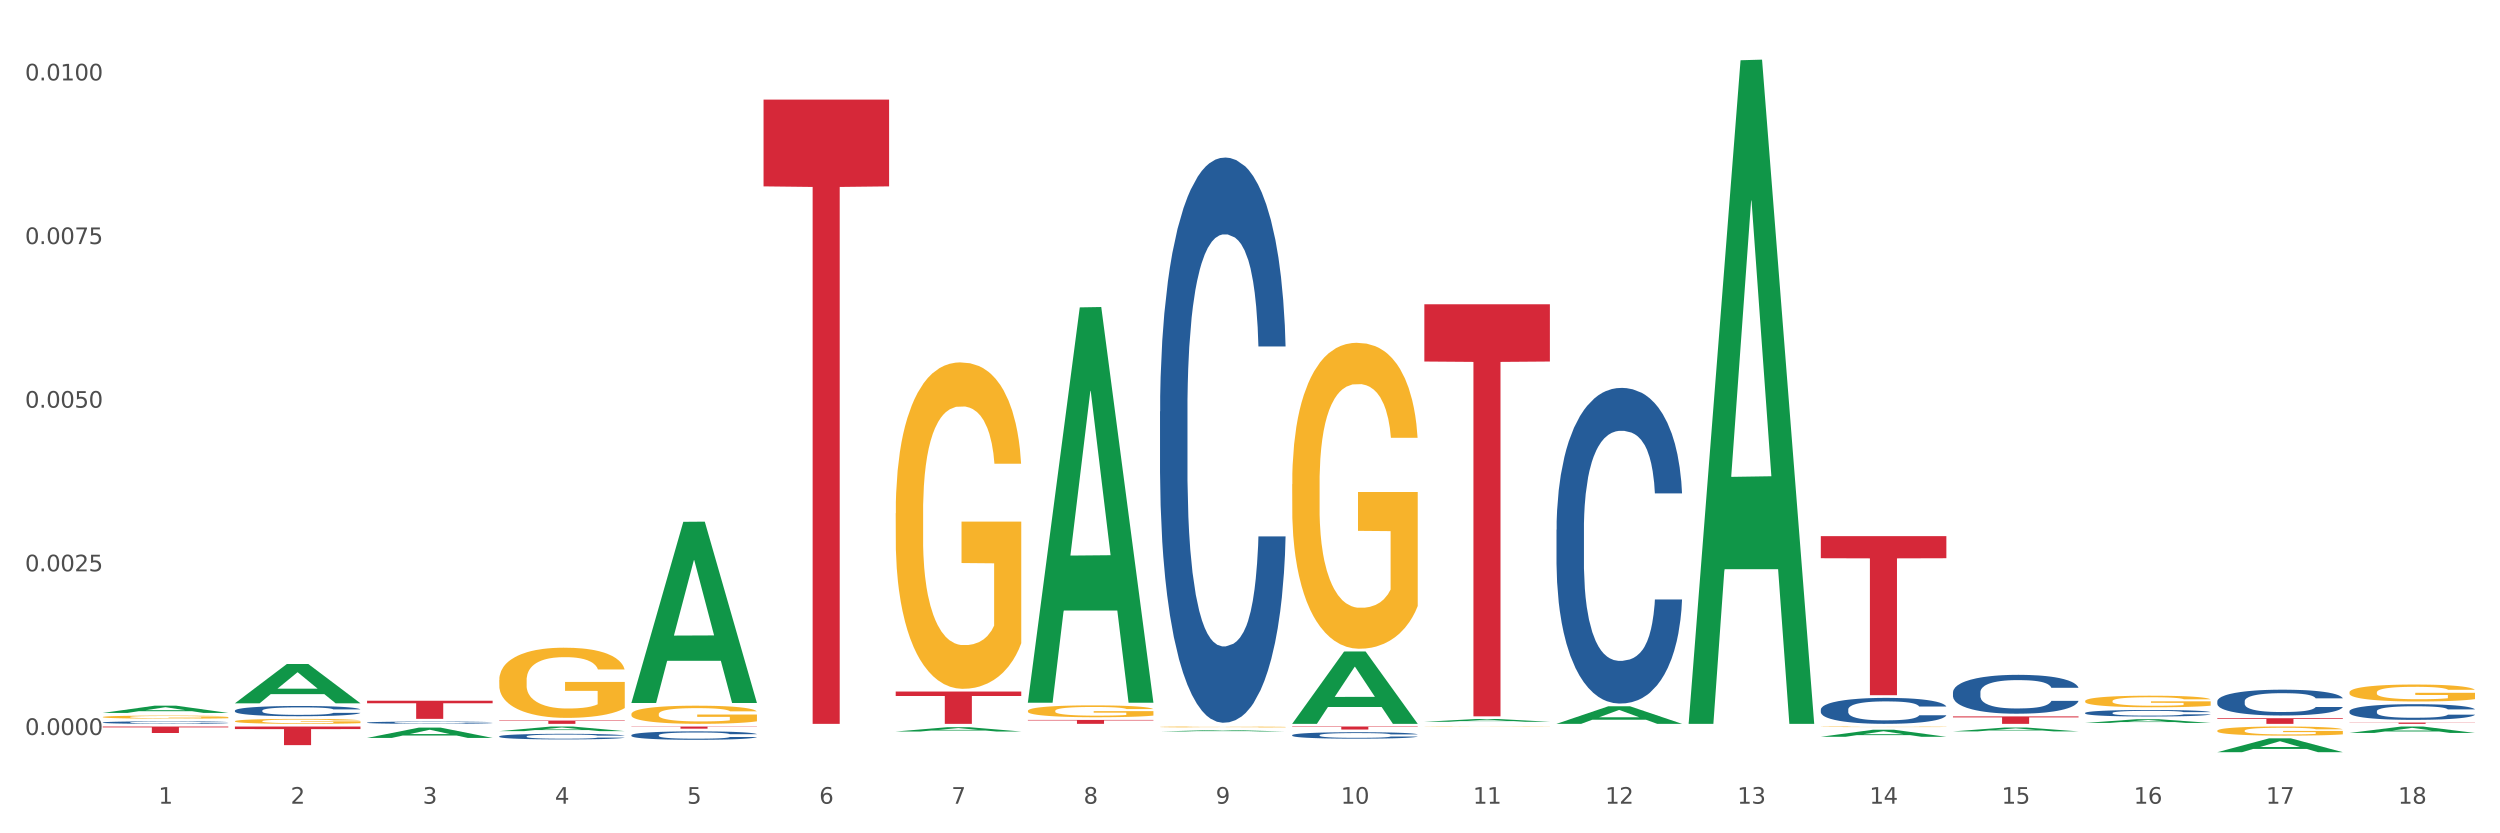 <?xml version="1.0" encoding="utf-8" standalone="no"?>
<!DOCTYPE svg PUBLIC "-//W3C//DTD SVG 1.1//EN"
  "http://www.w3.org/Graphics/SVG/1.1/DTD/svg11.dtd">
<svg xmlns:xlink="http://www.w3.org/1999/xlink" width="1080pt" height="360pt" viewBox="0 0 1080 360" xmlns="http://www.w3.org/2000/svg" version="1.1">
 <rect x="0" y="0" width="1080" height="360" fill="#333333" stroke="none"/>
 <defs>
  <style type="text/css">*{stroke-linejoin: round; stroke-linecap: butt}</style>
 </defs>
 <g id="figure_1">
  <g id="patch_1">
   <path d="M 0 360 
L 1080 360 
L 1080 0 
L 0 0 
z
" style="fill: #ffffff; stroke: #ffffff; stroke-linejoin: miter"/>
  </g>
  <g id="axes_1">
   <g id="matplotlib.axis_1">
    <g id="xtick_1">
     <g id="text_1">
      <!-- 1 -->
      <g style="fill: #4d4d4d" transform="translate(68.456 347.204) scale(0.096 -0.096)">
       <defs>
        <path id="DejaVuSans-31" d="M 794 531 
L 1825 531 
L 1825 4091 
L 703 3866 
L 703 4441 
L 1819 4666 
L 2450 4666 
L 2450 531 
L 3481 531 
L 3481 0 
L 794 0 
L 794 531 
z
" transform="scale(0.016)"/>
       </defs>
       <use xlink:href="#DejaVuSans-31"/>
      </g>
     </g>
    </g>
    <g id="xtick_2">
     <g id="text_2">
      <!-- 2 -->
      <g style="fill: #4d4d4d" transform="translate(125.548 347.204) scale(0.096 -0.096)">
       <defs>
        <path id="DejaVuSans-32" d="M 1228 531 
L 3431 531 
L 3431 0 
L 469 0 
L 469 531 
Q 828 903 1448 1529 
Q 2069 2156 2228 2338 
Q 2531 2678 2651 2914 
Q 2772 3150 2772 3378 
Q 2772 3750 2511 3984 
Q 2250 4219 1831 4219 
Q 1534 4219 1204 4116 
Q 875 4013 500 3803 
L 500 4441 
Q 881 4594 1212 4672 
Q 1544 4750 1819 4750 
Q 2544 4750 2975 4387 
Q 3406 4025 3406 3419 
Q 3406 3131 3298 2873 
Q 3191 2616 2906 2266 
Q 2828 2175 2409 1742 
Q 1991 1309 1228 531 
z
" transform="scale(0.016)"/>
       </defs>
       <use xlink:href="#DejaVuSans-32"/>
      </g>
     </g>
    </g>
    <g id="xtick_3">
     <g id="text_3">
      <!-- 3 -->
      <g style="fill: #4d4d4d" transform="translate(182.641 347.204) scale(0.096 -0.096)">
       <defs>
        <path id="DejaVuSans-33" d="M 2597 2516 
Q 3050 2419 3304 2112 
Q 3559 1806 3559 1356 
Q 3559 666 3084 287 
Q 2609 -91 1734 -91 
Q 1441 -91 1130 -33 
Q 819 25 488 141 
L 488 750 
Q 750 597 1062 519 
Q 1375 441 1716 441 
Q 2309 441 2620 675 
Q 2931 909 2931 1356 
Q 2931 1769 2642 2001 
Q 2353 2234 1838 2234 
L 1294 2234 
L 1294 2753 
L 1863 2753 
Q 2328 2753 2575 2939 
Q 2822 3125 2822 3475 
Q 2822 3834 2567 4026 
Q 2313 4219 1838 4219 
Q 1578 4219 1281 4162 
Q 984 4106 628 3988 
L 628 4550 
Q 988 4650 1302 4700 
Q 1616 4750 1894 4750 
Q 2613 4750 3031 4423 
Q 3450 4097 3450 3541 
Q 3450 3153 3228 2886 
Q 3006 2619 2597 2516 
z
" transform="scale(0.016)"/>
       </defs>
       <use xlink:href="#DejaVuSans-33"/>
      </g>
     </g>
    </g>
    <g id="xtick_4">
     <g id="text_4">
      <!-- 4 -->
      <g style="fill: #4d4d4d" transform="translate(239.733 347.204) scale(0.096 -0.096)">
       <defs>
        <path id="DejaVuSans-34" d="M 2419 4116 
L 825 1625 
L 2419 1625 
L 2419 4116 
z
M 2253 4666 
L 3047 4666 
L 3047 1625 
L 3713 1625 
L 3713 1100 
L 3047 1100 
L 3047 0 
L 2419 0 
L 2419 1100 
L 313 1100 
L 313 1709 
L 2253 4666 
z
" transform="scale(0.016)"/>
       </defs>
       <use xlink:href="#DejaVuSans-34"/>
      </g>
     </g>
    </g>
    <g id="xtick_5">
     <g id="text_5">
      <!-- 5 -->
      <g style="fill: #4d4d4d" transform="translate(296.826 347.204) scale(0.096 -0.096)">
       <defs>
        <path id="DejaVuSans-35" d="M 691 4666 
L 3169 4666 
L 3169 4134 
L 1269 4134 
L 1269 2991 
Q 1406 3038 1543 3061 
Q 1681 3084 1819 3084 
Q 2600 3084 3056 2656 
Q 3513 2228 3513 1497 
Q 3513 744 3044 326 
Q 2575 -91 1722 -91 
Q 1428 -91 1123 -41 
Q 819 9 494 109 
L 494 744 
Q 775 591 1075 516 
Q 1375 441 1709 441 
Q 2250 441 2565 725 
Q 2881 1009 2881 1497 
Q 2881 1984 2565 2268 
Q 2250 2553 1709 2553 
Q 1456 2553 1204 2497 
Q 953 2441 691 2322 
L 691 4666 
z
" transform="scale(0.016)"/>
       </defs>
       <use xlink:href="#DejaVuSans-35"/>
      </g>
     </g>
    </g>
    <g id="xtick_6">
     <g id="text_6">
      <!-- 6 -->
      <g style="fill: #4d4d4d" transform="translate(353.918 347.204) scale(0.096 -0.096)">
       <defs>
        <path id="DejaVuSans-36" d="M 2113 2584 
Q 1688 2584 1439 2293 
Q 1191 2003 1191 1497 
Q 1191 994 1439 701 
Q 1688 409 2113 409 
Q 2538 409 2786 701 
Q 3034 994 3034 1497 
Q 3034 2003 2786 2293 
Q 2538 2584 2113 2584 
z
M 3366 4563 
L 3366 3988 
Q 3128 4100 2886 4159 
Q 2644 4219 2406 4219 
Q 1781 4219 1451 3797 
Q 1122 3375 1075 2522 
Q 1259 2794 1537 2939 
Q 1816 3084 2150 3084 
Q 2853 3084 3261 2657 
Q 3669 2231 3669 1497 
Q 3669 778 3244 343 
Q 2819 -91 2113 -91 
Q 1303 -91 875 529 
Q 447 1150 447 2328 
Q 447 3434 972 4092 
Q 1497 4750 2381 4750 
Q 2619 4750 2861 4703 
Q 3103 4656 3366 4563 
z
" transform="scale(0.016)"/>
       </defs>
       <use xlink:href="#DejaVuSans-36"/>
      </g>
     </g>
    </g>
    <g id="xtick_7">
     <g id="text_7">
      <!-- 7 -->
      <g style="fill: #4d4d4d" transform="translate(411.01 347.204) scale(0.096 -0.096)">
       <defs>
        <path id="DejaVuSans-37" d="M 525 4666 
L 3525 4666 
L 3525 4397 
L 1831 0 
L 1172 0 
L 2766 4134 
L 525 4134 
L 525 4666 
z
" transform="scale(0.016)"/>
       </defs>
       <use xlink:href="#DejaVuSans-37"/>
      </g>
     </g>
    </g>
    <g id="xtick_8">
     <g id="text_8">
      <!-- 8 -->
      <g style="fill: #4d4d4d" transform="translate(468.103 347.204) scale(0.096 -0.096)">
       <defs>
        <path id="DejaVuSans-38" d="M 2034 2216 
Q 1584 2216 1326 1975 
Q 1069 1734 1069 1313 
Q 1069 891 1326 650 
Q 1584 409 2034 409 
Q 2484 409 2743 651 
Q 3003 894 3003 1313 
Q 3003 1734 2745 1975 
Q 2488 2216 2034 2216 
z
M 1403 2484 
Q 997 2584 770 2862 
Q 544 3141 544 3541 
Q 544 4100 942 4425 
Q 1341 4750 2034 4750 
Q 2731 4750 3128 4425 
Q 3525 4100 3525 3541 
Q 3525 3141 3298 2862 
Q 3072 2584 2669 2484 
Q 3125 2378 3379 2068 
Q 3634 1759 3634 1313 
Q 3634 634 3220 271 
Q 2806 -91 2034 -91 
Q 1263 -91 848 271 
Q 434 634 434 1313 
Q 434 1759 690 2068 
Q 947 2378 1403 2484 
z
M 1172 3481 
Q 1172 3119 1398 2916 
Q 1625 2713 2034 2713 
Q 2441 2713 2670 2916 
Q 2900 3119 2900 3481 
Q 2900 3844 2670 4047 
Q 2441 4250 2034 4250 
Q 1625 4250 1398 4047 
Q 1172 3844 1172 3481 
z
" transform="scale(0.016)"/>
       </defs>
       <use xlink:href="#DejaVuSans-38"/>
      </g>
     </g>
    </g>
    <g id="xtick_9">
     <g id="text_9">
      <!-- 9 -->
      <g style="fill: #4d4d4d" transform="translate(525.195 347.204) scale(0.096 -0.096)">
       <defs>
        <path id="DejaVuSans-39" d="M 703 97 
L 703 672 
Q 941 559 1184 500 
Q 1428 441 1663 441 
Q 2288 441 2617 861 
Q 2947 1281 2994 2138 
Q 2813 1869 2534 1725 
Q 2256 1581 1919 1581 
Q 1219 1581 811 2004 
Q 403 2428 403 3163 
Q 403 3881 828 4315 
Q 1253 4750 1959 4750 
Q 2769 4750 3195 4129 
Q 3622 3509 3622 2328 
Q 3622 1225 3098 567 
Q 2575 -91 1691 -91 
Q 1453 -91 1209 -44 
Q 966 3 703 97 
z
M 1959 2075 
Q 2384 2075 2632 2365 
Q 2881 2656 2881 3163 
Q 2881 3666 2632 3958 
Q 2384 4250 1959 4250 
Q 1534 4250 1286 3958 
Q 1038 3666 1038 3163 
Q 1038 2656 1286 2365 
Q 1534 2075 1959 2075 
z
" transform="scale(0.016)"/>
       </defs>
       <use xlink:href="#DejaVuSans-39"/>
      </g>
     </g>
    </g>
    <g id="xtick_10">
     <g id="text_10">
      <!-- 10 -->
      <g style="fill: #4d4d4d" transform="translate(579.234 347.204) scale(0.096 -0.096)">
       <defs>
        <path id="DejaVuSans-30" d="M 2034 4250 
Q 1547 4250 1301 3770 
Q 1056 3291 1056 2328 
Q 1056 1369 1301 889 
Q 1547 409 2034 409 
Q 2525 409 2770 889 
Q 3016 1369 3016 2328 
Q 3016 3291 2770 3770 
Q 2525 4250 2034 4250 
z
M 2034 4750 
Q 2819 4750 3233 4129 
Q 3647 3509 3647 2328 
Q 3647 1150 3233 529 
Q 2819 -91 2034 -91 
Q 1250 -91 836 529 
Q 422 1150 422 2328 
Q 422 3509 836 4129 
Q 1250 4750 2034 4750 
z
" transform="scale(0.016)"/>
       </defs>
       <use xlink:href="#DejaVuSans-31"/>
       <use xlink:href="#DejaVuSans-30" transform="translate(63.623 0)"/>
      </g>
     </g>
    </g>
    <g id="xtick_11">
     <g id="text_11">
      <!-- 11 -->
      <g style="fill: #4d4d4d" transform="translate(636.326 347.204) scale(0.096 -0.096)">
       <use xlink:href="#DejaVuSans-31"/>
       <use xlink:href="#DejaVuSans-31" transform="translate(63.623 0)"/>
      </g>
     </g>
    </g>
    <g id="xtick_12">
     <g id="text_12">
      <!-- 12 -->
      <g style="fill: #4d4d4d" transform="translate(693.419 347.204) scale(0.096 -0.096)">
       <use xlink:href="#DejaVuSans-31"/>
       <use xlink:href="#DejaVuSans-32" transform="translate(63.623 0)"/>
      </g>
     </g>
    </g>
    <g id="xtick_13">
     <g id="text_13">
      <!-- 13 -->
      <g style="fill: #4d4d4d" transform="translate(750.511 347.204) scale(0.096 -0.096)">
       <use xlink:href="#DejaVuSans-31"/>
       <use xlink:href="#DejaVuSans-33" transform="translate(63.623 0)"/>
      </g>
     </g>
    </g>
    <g id="xtick_14">
     <g id="text_14">
      <!-- 14 -->
      <g style="fill: #4d4d4d" transform="translate(807.603 347.204) scale(0.096 -0.096)">
       <use xlink:href="#DejaVuSans-31"/>
       <use xlink:href="#DejaVuSans-34" transform="translate(63.623 0)"/>
      </g>
     </g>
    </g>
    <g id="xtick_15">
     <g id="text_15">
      <!-- 15 -->
      <g style="fill: #4d4d4d" transform="translate(864.696 347.204) scale(0.096 -0.096)">
       <use xlink:href="#DejaVuSans-31"/>
       <use xlink:href="#DejaVuSans-35" transform="translate(63.623 0)"/>
      </g>
     </g>
    </g>
    <g id="xtick_16">
     <g id="text_16">
      <!-- 16 -->
      <g style="fill: #4d4d4d" transform="translate(921.788 347.204) scale(0.096 -0.096)">
       <use xlink:href="#DejaVuSans-31"/>
       <use xlink:href="#DejaVuSans-36" transform="translate(63.623 0)"/>
      </g>
     </g>
    </g>
    <g id="xtick_17">
     <g id="text_17">
      <!-- 17 -->
      <g style="fill: #4d4d4d" transform="translate(978.881 347.204) scale(0.096 -0.096)">
       <use xlink:href="#DejaVuSans-31"/>
       <use xlink:href="#DejaVuSans-37" transform="translate(63.623 0)"/>
      </g>
     </g>
    </g>
    <g id="xtick_18">
     <g id="text_18">
      <!-- 18 -->
      <g style="fill: #4d4d4d" transform="translate(1035.973 347.204) scale(0.096 -0.096)">
       <use xlink:href="#DejaVuSans-31"/>
       <use xlink:href="#DejaVuSans-38" transform="translate(63.623 0)"/>
      </g>
     </g>
    </g>
    <g id="xtick_19"/>
    <g id="xtick_20"/>
    <g id="xtick_21"/>
    <g id="xtick_22"/>
    <g id="xtick_23"/>
    <g id="xtick_24"/>
    <g id="xtick_25"/>
    <g id="xtick_26"/>
    <g id="xtick_27"/>
    <g id="xtick_28"/>
    <g id="xtick_29"/>
    <g id="xtick_30"/>
    <g id="xtick_31"/>
    <g id="xtick_32"/>
    <g id="xtick_33"/>
    <g id="xtick_34"/>
    <g id="xtick_35"/>
   </g>
   <g id="matplotlib.axis_2">
    <g id="ytick_1">
     <g id="text_19">
      <!-- 0.0000 -->
      <g style="fill: #4d4d4d" transform="translate(10.8 317.498) scale(0.096 -0.096)">
       <defs>
        <path id="DejaVuSans-2e" d="M 684 794 
L 1344 794 
L 1344 0 
L 684 0 
L 684 794 
z
" transform="scale(0.016)"/>
       </defs>
       <use xlink:href="#DejaVuSans-30"/>
       <use xlink:href="#DejaVuSans-2e" transform="translate(63.623 0)"/>
       <use xlink:href="#DejaVuSans-30" transform="translate(95.41 0)"/>
       <use xlink:href="#DejaVuSans-30" transform="translate(159.033 0)"/>
       <use xlink:href="#DejaVuSans-30" transform="translate(222.656 0)"/>
       <use xlink:href="#DejaVuSans-30" transform="translate(286.279 0)"/>
      </g>
     </g>
    </g>
    <g id="ytick_2">
     <g id="text_20">
      <!-- 0.0025 -->
      <g style="fill: #4d4d4d" transform="translate(10.8 246.811) scale(0.096 -0.096)">
       <use xlink:href="#DejaVuSans-30"/>
       <use xlink:href="#DejaVuSans-2e" transform="translate(63.623 0)"/>
       <use xlink:href="#DejaVuSans-30" transform="translate(95.41 0)"/>
       <use xlink:href="#DejaVuSans-30" transform="translate(159.033 0)"/>
       <use xlink:href="#DejaVuSans-32" transform="translate(222.656 0)"/>
       <use xlink:href="#DejaVuSans-35" transform="translate(286.279 0)"/>
      </g>
     </g>
    </g>
    <g id="ytick_3">
     <g id="text_21">
      <!-- 0.0050 -->
      <g style="fill: #4d4d4d" transform="translate(10.8 176.123) scale(0.096 -0.096)">
       <use xlink:href="#DejaVuSans-30"/>
       <use xlink:href="#DejaVuSans-2e" transform="translate(63.623 0)"/>
       <use xlink:href="#DejaVuSans-30" transform="translate(95.41 0)"/>
       <use xlink:href="#DejaVuSans-30" transform="translate(159.033 0)"/>
       <use xlink:href="#DejaVuSans-35" transform="translate(222.656 0)"/>
       <use xlink:href="#DejaVuSans-30" transform="translate(286.279 0)"/>
      </g>
     </g>
    </g>
    <g id="ytick_4">
     <g id="text_22">
      <!-- 0.0075 -->
      <g style="fill: #4d4d4d" transform="translate(10.8 105.436) scale(0.096 -0.096)">
       <use xlink:href="#DejaVuSans-30"/>
       <use xlink:href="#DejaVuSans-2e" transform="translate(63.623 0)"/>
       <use xlink:href="#DejaVuSans-30" transform="translate(95.41 0)"/>
       <use xlink:href="#DejaVuSans-30" transform="translate(159.033 0)"/>
       <use xlink:href="#DejaVuSans-37" transform="translate(222.656 0)"/>
       <use xlink:href="#DejaVuSans-35" transform="translate(286.279 0)"/>
      </g>
     </g>
    </g>
    <g id="ytick_5">
     <g id="text_23">
      <!-- 0.0100 -->
      <g style="fill: #4d4d4d" transform="translate(10.8 34.748) scale(0.096 -0.096)">
       <use xlink:href="#DejaVuSans-30"/>
       <use xlink:href="#DejaVuSans-2e" transform="translate(63.623 0)"/>
       <use xlink:href="#DejaVuSans-30" transform="translate(95.41 0)"/>
       <use xlink:href="#DejaVuSans-31" transform="translate(159.033 0)"/>
       <use xlink:href="#DejaVuSans-30" transform="translate(222.656 0)"/>
       <use xlink:href="#DejaVuSans-30" transform="translate(286.279 0)"/>
      </g>
     </g>
    </g>
    <g id="ytick_6"/>
    <g id="ytick_7"/>
    <g id="ytick_8"/>
    <g id="ytick_9"/>
   </g>
   <g id="PolyCollection_1">
    <path d="M 44.391 307.976 
L 44.447 307.973 
L 66.813 304.852 
L 76.095 304.849 
L 98.629 307.982 
L 87.893 307.982 
L 83.028 307.252 
L 59.935 307.252 
L 59.768 307.264 
L 55.071 307.982 
L 44.391 307.982 
L 44.391 307.976 
L 62.843 306.817 
L 80.121 306.814 
L 71.566 305.517 
L 71.454 305.511 
L 71.342 305.52 
L 62.787 306.814 
L 62.843 306.817 
L 44.391 307.976 
z
" clip-path="url(#p89b005264b)" style="fill: #109648"/>
    <path d="M 1014.962 312.135 
L 1069.2 312.135 
L 1069.2 312.213 
L 1047.865 312.214 
L 1047.865 312.699 
L 1036.169 312.699 
L 1036.169 312.214 
L 1014.962 312.213 
L 1014.962 312.136 
L 1014.962 312.135 
z
" clip-path="url(#p89b005264b)" style="fill: #d62839"/>
    <path d="M 957.87 310.252 
L 1012.108 310.252 
L 1012.108 310.592 
L 990.772 310.594 
L 990.772 312.699 
L 979.076 312.699 
L 979.076 310.594 
L 957.87 310.592 
L 957.87 310.254 
L 957.87 310.252 
z
" clip-path="url(#p89b005264b)" style="fill: #d62839"/>
    <path d="M 843.685 309.478 
L 897.923 309.478 
L 897.923 309.926 
L 876.587 309.929 
L 876.587 312.699 
L 864.892 312.699 
L 864.892 309.929 
L 843.685 309.926 
L 843.685 309.481 
L 843.685 309.478 
z
" clip-path="url(#p89b005264b)" style="fill: #d62839"/>
    <path d="M 786.593 231.6 
L 840.83 231.6 
L 840.83 241.152 
L 819.495 241.216 
L 819.495 300.333 
L 807.799 300.333 
L 807.799 241.216 
L 786.593 241.152 
L 786.593 231.665 
L 786.593 231.6 
z
" clip-path="url(#p89b005264b)" style="fill: #d62839"/>
    <path d="M 615.315 131.442 
L 669.553 131.442 
L 669.553 156.179 
L 648.218 156.346 
L 648.218 309.446 
L 636.522 309.446 
L 636.522 156.346 
L 615.315 156.179 
L 615.315 131.61 
L 615.315 131.442 
z
" clip-path="url(#p89b005264b)" style="fill: #d62839"/>
    <path d="M 558.223 313.851 
L 612.461 313.851 
L 612.461 314.033 
L 591.125 314.034 
L 591.125 315.161 
L 579.43 315.161 
L 579.43 314.034 
L 558.223 314.033 
L 558.223 313.852 
L 558.223 313.851 
z
" clip-path="url(#p89b005264b)" style="fill: #d62839"/>
    <path d="M 444.038 311.004 
L 498.276 311.004 
L 498.276 311.24 
L 476.941 311.241 
L 476.941 312.699 
L 465.245 312.699 
L 465.245 311.241 
L 444.038 311.24 
L 444.038 311.006 
L 444.038 311.004 
z
" clip-path="url(#p89b005264b)" style="fill: #d62839"/>
    <path d="M 386.946 298.732 
L 441.183 298.732 
L 441.183 300.673 
L 419.848 300.686 
L 419.848 312.699 
L 408.152 312.699 
L 408.152 300.686 
L 386.946 300.673 
L 386.946 298.746 
L 386.946 298.732 
z
" clip-path="url(#p89b005264b)" style="fill: #d62839"/>
    <path d="M 329.853 43.038 
L 384.091 43.038 
L 384.091 80.512 
L 362.756 80.765 
L 362.756 312.699 
L 351.06 312.699 
L 351.06 80.765 
L 329.853 80.512 
L 329.853 43.291 
L 329.853 43.038 
z
" clip-path="url(#p89b005264b)" style="fill: #d62839"/>
    <path d="M 272.761 313.851 
L 326.998 313.851 
L 326.998 313.982 
L 305.663 313.983 
L 305.663 314.791 
L 293.967 314.791 
L 293.967 313.983 
L 272.761 313.982 
L 272.761 313.852 
L 272.761 313.851 
z
" clip-path="url(#p89b005264b)" style="fill: #d62839"/>
    <path d="M 215.668 311.282 
L 269.906 311.282 
L 269.906 311.479 
L 248.571 311.48 
L 248.571 312.699 
L 236.875 312.699 
L 236.875 311.48 
L 215.668 311.479 
L 215.668 311.283 
L 215.668 311.282 
z
" clip-path="url(#p89b005264b)" style="fill: #d62839"/>
    <path d="M 158.576 302.724 
L 212.814 302.724 
L 212.814 303.814 
L 191.478 303.821 
L 191.478 310.561 
L 179.783 310.561 
L 179.783 303.821 
L 158.576 303.814 
L 158.576 302.732 
L 158.576 302.724 
z
" clip-path="url(#p89b005264b)" style="fill: #d62839"/>
    <path d="M 101.483 313.851 
L 155.721 313.851 
L 155.721 314.968 
L 134.386 314.976 
L 134.386 321.889 
L 122.69 321.889 
L 122.69 314.976 
L 101.483 314.968 
L 101.483 313.859 
L 101.483 313.851 
z
" clip-path="url(#p89b005264b)" style="fill: #d62839"/>
    <path d="M 44.391 313.851 
L 98.629 313.851 
L 98.629 314.242 
L 77.294 314.244 
L 77.294 316.66 
L 65.598 316.66 
L 65.598 314.244 
L 44.391 314.242 
L 44.391 313.854 
L 44.391 313.851 
z
" clip-path="url(#p89b005264b)" style="fill: #d62839"/>
    <path d="M 1014.962 307.248 
L 1015.026 307.242 
L 1015.026 307.068 
L 1015.219 306.833 
L 1015.924 306.399 
L 1016.821 306.071 
L 1018.36 305.687 
L 1019.194 305.526 
L 1020.283 305.347 
L 1022.527 305.055 
L 1025.092 304.808 
L 1026.887 304.671 
L 1028.233 304.585 
L 1031.246 304.43 
L 1032.977 304.362 
L 1034.772 304.306 
L 1036.311 304.269 
L 1038.876 304.226 
L 1040.927 304.207 
L 1043.299 304.201 
L 1045.287 304.207 
L 1047.915 304.232 
L 1051.762 304.306 
L 1053.236 304.349 
L 1055.224 304.424 
L 1057.275 304.523 
L 1058.942 304.622 
L 1060.866 304.764 
L 1062.853 304.95 
L 1064.776 305.186 
L 1066.123 305.402 
L 1067.213 305.631 
L 1068.174 305.91 
L 1068.879 306.214 
L 1069.2 306.468 
L 1057.468 306.468 
L 1057.147 306.238 
L 1056.506 305.991 
L 1055.865 305.823 
L 1055.16 305.687 
L 1054.07 305.532 
L 1053.108 305.433 
L 1051.505 305.316 
L 1050.031 305.241 
L 1048.813 305.198 
L 1047.338 305.161 
L 1044.197 305.124 
L 1041.953 305.124 
L 1040.542 305.136 
L 1038.811 305.167 
L 1037.337 305.21 
L 1035.606 305.285 
L 1034.26 305.365 
L 1032.913 305.47 
L 1032.144 305.545 
L 1030.99 305.681 
L 1030.221 305.793 
L 1029.195 305.985 
L 1028.618 306.121 
L 1027.592 306.474 
L 1027.143 306.734 
L 1026.951 306.914 
L 1026.823 307.112 
L 1026.823 308.078 
L 1027.207 308.512 
L 1027.528 308.697 
L 1028.041 308.908 
L 1029.002 309.18 
L 1030.413 309.447 
L 1031.887 309.639 
L 1033.106 309.756 
L 1034.26 309.843 
L 1035.414 309.911 
L 1036.824 309.973 
L 1037.978 310.01 
L 1039.709 310.048 
L 1041.761 310.066 
L 1043.363 310.066 
L 1046.633 310.035 
L 1048.108 310.004 
L 1049.518 309.961 
L 1051.057 309.893 
L 1052.275 309.818 
L 1052.98 309.763 
L 1054.134 309.645 
L 1055.031 309.521 
L 1055.801 309.379 
L 1056.314 309.255 
L 1056.891 309.069 
L 1057.339 308.858 
L 1057.468 308.747 
L 1069.2 308.747 
L 1068.944 308.97 
L 1068.495 309.187 
L 1067.597 309.478 
L 1066.892 309.645 
L 1065.802 309.849 
L 1064.648 310.023 
L 1063.045 310.215 
L 1061.571 310.357 
L 1060.032 310.481 
L 1058.365 310.593 
L 1055.352 310.747 
L 1054.262 310.791 
L 1051.954 310.865 
L 1050.159 310.908 
L 1047.531 310.952 
L 1044.838 310.977 
L 1042.017 310.983 
L 1039.517 310.97 
L 1036.76 310.933 
L 1035.029 310.896 
L 1033.106 310.84 
L 1030.862 310.754 
L 1028.746 310.648 
L 1026.759 310.524 
L 1024.899 310.382 
L 1023.168 310.221 
L 1020.925 309.955 
L 1019.258 309.695 
L 1018.04 309.453 
L 1017.206 309.249 
L 1016.373 308.988 
L 1015.924 308.809 
L 1015.219 308.375 
L 1014.962 307.973 
L 1014.962 307.248 
z
" clip-path="url(#p89b005264b)" style="fill: #255c99"/>
    <path d="M 957.87 302.955 
L 957.934 302.944 
L 957.934 302.659 
L 958.126 302.272 
L 958.831 301.558 
L 959.729 301.018 
L 961.268 300.387 
L 962.101 300.122 
L 963.191 299.826 
L 965.435 299.347 
L 967.999 298.939 
L 969.794 298.715 
L 971.141 298.573 
L 974.154 298.318 
L 975.885 298.206 
L 977.68 298.114 
L 979.219 298.053 
L 981.783 297.982 
L 983.835 297.951 
L 986.207 297.941 
L 988.194 297.951 
L 990.823 297.992 
L 994.669 298.114 
L 996.144 298.185 
L 998.131 298.308 
L 1000.183 298.471 
L 1001.85 298.634 
L 1003.773 298.868 
L 1005.761 299.174 
L 1007.684 299.561 
L 1009.03 299.918 
L 1010.12 300.295 
L 1011.082 300.753 
L 1011.787 301.253 
L 1012.108 301.671 
L 1000.375 301.671 
L 1000.055 301.293 
L 999.414 300.886 
L 998.773 300.611 
L 998.067 300.387 
L 996.977 300.132 
L 996.016 299.969 
L 994.413 299.775 
L 992.938 299.653 
L 991.72 299.581 
L 990.246 299.52 
L 987.104 299.459 
L 984.86 299.459 
L 983.45 299.48 
L 981.719 299.531 
L 980.244 299.602 
L 978.513 299.724 
L 977.167 299.857 
L 975.821 300.03 
L 975.051 300.152 
L 973.897 300.376 
L 973.128 300.56 
L 972.102 300.876 
L 971.525 301.1 
L 970.5 301.681 
L 970.051 302.109 
L 969.859 302.404 
L 969.73 302.73 
L 969.73 304.32 
L 970.115 305.033 
L 970.436 305.339 
L 970.948 305.686 
L 971.91 306.134 
L 973.32 306.572 
L 974.795 306.888 
L 976.013 307.082 
L 977.167 307.224 
L 978.321 307.336 
L 979.732 307.438 
L 980.886 307.5 
L 982.617 307.561 
L 984.668 307.591 
L 986.271 307.591 
L 989.541 307.54 
L 991.015 307.489 
L 992.426 307.418 
L 993.964 307.306 
L 995.182 307.184 
L 995.888 307.092 
L 997.042 306.898 
L 997.939 306.694 
L 998.708 306.46 
L 999.221 306.256 
L 999.798 305.951 
L 1000.247 305.604 
L 1000.375 305.421 
L 1012.108 305.421 
L 1011.851 305.788 
L 1011.402 306.144 
L 1010.505 306.623 
L 1009.8 306.898 
L 1008.71 307.235 
L 1007.556 307.52 
L 1005.953 307.836 
L 1004.478 308.07 
L 1002.94 308.274 
L 1001.273 308.457 
L 998.26 308.712 
L 997.17 308.784 
L 994.862 308.906 
L 993.067 308.977 
L 990.438 309.048 
L 987.745 309.089 
L 984.925 309.099 
L 982.424 309.079 
L 979.667 309.018 
L 977.936 308.957 
L 976.013 308.865 
L 973.769 308.722 
L 971.654 308.549 
L 969.666 308.345 
L 967.807 308.111 
L 966.076 307.846 
L 963.832 307.408 
L 962.165 306.98 
L 960.947 306.582 
L 960.114 306.246 
L 959.28 305.818 
L 958.831 305.523 
L 958.126 304.809 
L 957.87 304.147 
L 957.87 302.955 
z
" clip-path="url(#p89b005264b)" style="fill: #255c99"/>
    <path d="M 900.777 307.977 
L 900.841 307.974 
L 900.841 307.902 
L 901.034 307.804 
L 901.739 307.623 
L 902.637 307.486 
L 904.175 307.326 
L 905.009 307.259 
L 906.099 307.184 
L 908.342 307.062 
L 910.907 306.959 
L 912.702 306.902 
L 914.048 306.866 
L 917.062 306.802 
L 918.793 306.773 
L 920.588 306.75 
L 922.126 306.734 
L 924.691 306.716 
L 926.742 306.709 
L 929.114 306.706 
L 931.102 306.709 
L 933.73 306.719 
L 937.577 306.75 
L 939.052 306.768 
L 941.039 306.799 
L 943.091 306.84 
L 944.757 306.882 
L 946.681 306.941 
L 948.668 307.018 
L 950.592 307.117 
L 951.938 307.207 
L 953.028 307.303 
L 953.989 307.419 
L 954.695 307.545 
L 955.015 307.651 
L 943.283 307.651 
L 942.962 307.556 
L 942.321 307.452 
L 941.68 307.383 
L 940.975 307.326 
L 939.885 307.261 
L 938.923 307.22 
L 937.321 307.171 
L 935.846 307.14 
L 934.628 307.122 
L 933.153 307.106 
L 930.012 307.091 
L 927.768 307.091 
L 926.358 307.096 
L 924.627 307.109 
L 923.152 307.127 
L 921.421 307.158 
L 920.075 307.192 
L 918.728 307.235 
L 917.959 307.266 
L 916.805 307.323 
L 916.036 307.37 
L 915.01 307.45 
L 914.433 307.507 
L 913.407 307.654 
L 912.958 307.762 
L 912.766 307.837 
L 912.638 307.92 
L 912.638 308.323 
L 913.023 308.504 
L 913.343 308.581 
L 913.856 308.669 
L 914.818 308.783 
L 916.228 308.894 
L 917.703 308.974 
L 918.921 309.023 
L 920.075 309.059 
L 921.229 309.087 
L 922.639 309.113 
L 923.793 309.129 
L 925.524 309.144 
L 927.576 309.152 
L 929.178 309.152 
L 932.448 309.139 
L 933.923 309.126 
L 935.333 309.108 
L 936.872 309.08 
L 938.09 309.049 
L 938.795 309.025 
L 939.949 308.976 
L 940.847 308.925 
L 941.616 308.865 
L 942.129 308.814 
L 942.706 308.736 
L 943.155 308.648 
L 943.283 308.602 
L 955.015 308.602 
L 954.759 308.695 
L 954.31 308.785 
L 953.412 308.907 
L 952.707 308.976 
L 951.617 309.062 
L 950.463 309.134 
L 948.861 309.214 
L 947.386 309.273 
L 945.847 309.325 
L 944.18 309.372 
L 941.167 309.436 
L 940.077 309.454 
L 937.769 309.485 
L 935.974 309.503 
L 933.346 309.521 
L 930.653 309.532 
L 927.832 309.534 
L 925.332 309.529 
L 922.575 309.514 
L 920.844 309.498 
L 918.921 309.475 
L 916.677 309.439 
L 914.561 309.395 
L 912.574 309.343 
L 910.715 309.284 
L 908.984 309.217 
L 906.74 309.106 
L 905.073 308.997 
L 903.855 308.896 
L 903.021 308.811 
L 902.188 308.703 
L 901.739 308.628 
L 901.034 308.447 
L 900.777 308.279 
L 900.777 307.977 
z
" clip-path="url(#p89b005264b)" style="fill: #255c99"/>
    <path d="M 843.685 299.074 
L 843.749 299.059 
L 843.749 298.63 
L 843.941 298.047 
L 844.647 296.973 
L 845.544 296.159 
L 847.083 295.208 
L 847.916 294.809 
L 849.006 294.364 
L 851.25 293.643 
L 853.814 293.03 
L 855.61 292.692 
L 856.956 292.477 
L 859.969 292.094 
L 861.7 291.925 
L 863.495 291.787 
L 865.034 291.695 
L 867.598 291.588 
L 869.65 291.542 
L 872.022 291.526 
L 874.009 291.542 
L 876.638 291.603 
L 880.485 291.787 
L 881.959 291.894 
L 883.947 292.079 
L 885.998 292.324 
L 887.665 292.569 
L 889.588 292.922 
L 891.576 293.383 
L 893.499 293.966 
L 894.845 294.503 
L 895.935 295.07 
L 896.897 295.761 
L 897.602 296.512 
L 897.923 297.141 
L 886.19 297.141 
L 885.87 296.574 
L 885.229 295.96 
L 884.588 295.546 
L 883.882 295.208 
L 882.793 294.825 
L 881.831 294.579 
L 880.228 294.288 
L 878.754 294.104 
L 877.535 293.996 
L 876.061 293.904 
L 872.919 293.812 
L 870.676 293.812 
L 869.265 293.843 
L 867.534 293.92 
L 866.06 294.027 
L 864.329 294.211 
L 862.982 294.41 
L 861.636 294.671 
L 860.867 294.855 
L 859.713 295.193 
L 858.943 295.469 
L 857.918 295.945 
L 857.341 296.282 
L 856.315 297.157 
L 855.866 297.801 
L 855.674 298.246 
L 855.545 298.737 
L 855.545 301.13 
L 855.93 302.204 
L 856.251 302.664 
L 856.764 303.186 
L 857.725 303.861 
L 859.136 304.521 
L 860.61 304.996 
L 861.828 305.288 
L 862.982 305.503 
L 864.136 305.671 
L 865.547 305.825 
L 866.701 305.917 
L 868.432 306.009 
L 870.483 306.055 
L 872.086 306.055 
L 875.356 305.978 
L 876.83 305.902 
L 878.241 305.794 
L 879.779 305.625 
L 880.997 305.441 
L 881.703 305.303 
L 882.857 305.012 
L 883.754 304.705 
L 884.524 304.352 
L 885.036 304.045 
L 885.613 303.585 
L 886.062 303.063 
L 886.19 302.787 
L 897.923 302.787 
L 897.666 303.339 
L 897.218 303.876 
L 896.32 304.598 
L 895.615 305.012 
L 894.525 305.518 
L 893.371 305.948 
L 891.768 306.423 
L 890.294 306.776 
L 888.755 307.083 
L 887.088 307.359 
L 884.075 307.743 
L 882.985 307.85 
L 880.677 308.034 
L 878.882 308.142 
L 876.253 308.249 
L 873.561 308.31 
L 870.74 308.326 
L 868.239 308.295 
L 865.483 308.203 
L 863.752 308.111 
L 861.828 307.973 
L 859.584 307.758 
L 857.469 307.497 
L 855.481 307.19 
L 853.622 306.837 
L 851.891 306.439 
L 849.647 305.779 
L 847.98 305.134 
L 846.762 304.536 
L 845.929 304.03 
L 845.095 303.386 
L 844.647 302.941 
L 843.941 301.867 
L 843.685 300.869 
L 843.685 299.074 
z
" clip-path="url(#p89b005264b)" style="fill: #255c99"/>
    <path d="M 786.593 306.524 
L 786.657 306.514 
L 786.657 306.227 
L 786.849 305.838 
L 787.554 305.121 
L 788.452 304.578 
L 789.99 303.943 
L 790.824 303.677 
L 791.914 303.38 
L 794.158 302.899 
L 796.722 302.489 
L 798.517 302.264 
L 799.863 302.121 
L 802.877 301.865 
L 804.608 301.752 
L 806.403 301.66 
L 807.941 301.598 
L 810.506 301.527 
L 812.557 301.496 
L 814.93 301.486 
L 816.917 301.496 
L 819.545 301.537 
L 823.392 301.66 
L 824.867 301.731 
L 826.854 301.854 
L 828.906 302.018 
L 830.573 302.182 
L 832.496 302.418 
L 834.483 302.725 
L 836.407 303.114 
L 837.753 303.472 
L 838.843 303.851 
L 839.805 304.312 
L 840.51 304.814 
L 840.83 305.234 
L 829.098 305.234 
L 828.777 304.855 
L 828.136 304.445 
L 827.495 304.169 
L 826.79 303.943 
L 825.7 303.687 
L 824.738 303.523 
L 823.136 303.329 
L 821.661 303.206 
L 820.443 303.134 
L 818.968 303.073 
L 815.827 303.011 
L 813.583 303.011 
L 812.173 303.032 
L 810.442 303.083 
L 808.967 303.155 
L 807.236 303.278 
L 805.89 303.411 
L 804.544 303.585 
L 803.774 303.708 
L 802.62 303.933 
L 801.851 304.117 
L 800.825 304.435 
L 800.248 304.66 
L 799.222 305.244 
L 798.774 305.674 
L 798.581 305.971 
L 798.453 306.299 
L 798.453 307.896 
L 798.838 308.613 
L 799.158 308.92 
L 799.671 309.268 
L 800.633 309.719 
L 802.043 310.159 
L 803.518 310.477 
L 804.736 310.671 
L 805.89 310.815 
L 807.044 310.927 
L 808.454 311.03 
L 809.608 311.091 
L 811.339 311.153 
L 813.391 311.183 
L 814.994 311.183 
L 818.263 311.132 
L 819.738 311.081 
L 821.148 311.009 
L 822.687 310.897 
L 823.905 310.774 
L 824.61 310.682 
L 825.764 310.487 
L 826.662 310.282 
L 827.431 310.047 
L 827.944 309.842 
L 828.521 309.535 
L 828.97 309.186 
L 829.098 309.002 
L 840.83 309.002 
L 840.574 309.371 
L 840.125 309.729 
L 839.228 310.21 
L 838.522 310.487 
L 837.432 310.825 
L 836.278 311.112 
L 834.676 311.429 
L 833.201 311.665 
L 831.662 311.869 
L 829.996 312.054 
L 826.982 312.31 
L 825.892 312.381 
L 823.584 312.504 
L 821.789 312.576 
L 819.161 312.648 
L 816.468 312.689 
L 813.647 312.699 
L 811.147 312.678 
L 808.39 312.617 
L 806.659 312.555 
L 804.736 312.463 
L 802.492 312.32 
L 800.376 312.146 
L 798.389 311.941 
L 796.53 311.706 
L 794.799 311.439 
L 792.555 310.999 
L 790.888 310.569 
L 789.67 310.169 
L 788.836 309.832 
L 788.003 309.401 
L 787.554 309.104 
L 786.849 308.388 
L 786.593 307.722 
L 786.593 306.524 
z
" clip-path="url(#p89b005264b)" style="fill: #255c99"/>
    <path d="M 672.408 228.841 
L 672.472 228.716 
L 672.472 225.229 
L 672.664 220.496 
L 673.369 211.778 
L 674.267 205.177 
L 675.806 197.456 
L 676.639 194.217 
L 677.729 190.606 
L 679.973 184.752 
L 682.537 179.77 
L 684.332 177.03 
L 685.679 175.287 
L 688.692 172.173 
L 690.423 170.803 
L 692.218 169.682 
L 693.757 168.935 
L 696.321 168.063 
L 698.373 167.69 
L 700.745 167.565 
L 702.732 167.69 
L 705.361 168.188 
L 709.207 169.682 
L 710.682 170.554 
L 712.669 172.049 
L 714.721 174.041 
L 716.388 176.034 
L 718.311 178.898 
L 720.298 182.635 
L 722.222 187.367 
L 723.568 191.726 
L 724.658 196.335 
L 725.62 201.939 
L 726.325 208.042 
L 726.645 213.148 
L 714.913 213.148 
L 714.593 208.54 
L 713.952 203.558 
L 713.31 200.195 
L 712.605 197.456 
L 711.515 194.342 
L 710.554 192.349 
L 708.951 189.983 
L 707.476 188.488 
L 706.258 187.617 
L 704.784 186.869 
L 701.642 186.122 
L 699.398 186.122 
L 697.988 186.371 
L 696.257 186.994 
L 694.782 187.866 
L 693.051 189.36 
L 691.705 190.979 
L 690.359 193.096 
L 689.589 194.591 
L 688.435 197.331 
L 687.666 199.573 
L 686.64 203.434 
L 686.063 206.174 
L 685.038 213.273 
L 684.589 218.503 
L 684.396 222.115 
L 684.268 226.101 
L 684.268 245.529 
L 684.653 254.248 
L 684.973 257.984 
L 685.486 262.218 
L 686.448 267.698 
L 687.858 273.054 
L 689.333 276.915 
L 690.551 279.281 
L 691.705 281.024 
L 692.859 282.394 
L 694.269 283.64 
L 695.423 284.387 
L 697.154 285.134 
L 699.206 285.508 
L 700.809 285.508 
L 704.078 284.885 
L 705.553 284.263 
L 706.963 283.391 
L 708.502 282.021 
L 709.72 280.526 
L 710.425 279.405 
L 711.579 277.039 
L 712.477 274.548 
L 713.246 271.684 
L 713.759 269.193 
L 714.336 265.456 
L 714.785 261.222 
L 714.913 258.98 
L 726.645 258.98 
L 726.389 263.464 
L 725.94 267.823 
L 725.043 273.676 
L 724.337 277.039 
L 723.248 281.149 
L 722.094 284.636 
L 720.491 288.497 
L 719.016 291.362 
L 717.478 293.852 
L 715.811 296.094 
L 712.798 299.208 
L 711.708 300.08 
L 709.4 301.574 
L 707.605 302.446 
L 704.976 303.318 
L 702.283 303.816 
L 699.462 303.941 
L 696.962 303.691 
L 694.205 302.944 
L 692.474 302.197 
L 690.551 301.076 
L 688.307 299.332 
L 686.191 297.215 
L 684.204 294.724 
L 682.345 291.86 
L 680.614 288.622 
L 678.37 283.266 
L 676.703 278.035 
L 675.485 273.178 
L 674.652 269.068 
L 673.818 263.837 
L 673.369 260.226 
L 672.664 251.508 
L 672.408 243.412 
L 672.408 228.841 
z
" clip-path="url(#p89b005264b)" style="fill: #255c99"/>
    <path d="M 558.223 317.571 
L 558.287 317.568 
L 558.287 317.497 
L 558.479 317.4 
L 559.184 317.221 
L 560.082 317.085 
L 561.621 316.927 
L 562.454 316.86 
L 563.544 316.786 
L 565.788 316.666 
L 568.352 316.564 
L 570.147 316.508 
L 571.494 316.472 
L 574.507 316.408 
L 576.238 316.38 
L 578.033 316.357 
L 579.572 316.342 
L 582.136 316.324 
L 584.188 316.316 
L 586.56 316.313 
L 588.547 316.316 
L 591.176 316.326 
L 595.022 316.357 
L 596.497 316.375 
L 598.484 316.405 
L 600.536 316.446 
L 602.203 316.487 
L 604.126 316.546 
L 606.114 316.623 
L 608.037 316.72 
L 609.383 316.809 
L 610.473 316.904 
L 611.435 317.019 
L 612.14 317.144 
L 612.461 317.249 
L 600.728 317.249 
L 600.408 317.154 
L 599.767 317.052 
L 599.126 316.983 
L 598.42 316.927 
L 597.33 316.863 
L 596.369 316.822 
L 594.766 316.774 
L 593.291 316.743 
L 592.073 316.725 
L 590.599 316.71 
L 587.457 316.694 
L 585.213 316.694 
L 583.803 316.699 
L 582.072 316.712 
L 580.598 316.73 
L 578.867 316.761 
L 577.52 316.794 
L 576.174 316.837 
L 575.405 316.868 
L 574.251 316.924 
L 573.481 316.97 
L 572.455 317.05 
L 571.878 317.106 
L 570.853 317.251 
L 570.404 317.359 
L 570.212 317.433 
L 570.083 317.515 
L 570.083 317.913 
L 570.468 318.092 
L 570.789 318.169 
L 571.301 318.256 
L 572.263 318.368 
L 573.674 318.478 
L 575.148 318.558 
L 576.366 318.606 
L 577.52 318.642 
L 578.674 318.67 
L 580.085 318.696 
L 581.239 318.711 
L 582.97 318.726 
L 585.021 318.734 
L 586.624 318.734 
L 589.894 318.721 
L 591.368 318.708 
L 592.779 318.69 
L 594.317 318.662 
L 595.535 318.632 
L 596.241 318.609 
L 597.395 318.56 
L 598.292 318.509 
L 599.061 318.45 
L 599.574 318.399 
L 600.151 318.322 
L 600.6 318.236 
L 600.728 318.189 
L 612.461 318.189 
L 612.204 318.282 
L 611.755 318.371 
L 610.858 318.491 
L 610.153 318.56 
L 609.063 318.644 
L 607.909 318.716 
L 606.306 318.795 
L 604.831 318.854 
L 603.293 318.905 
L 601.626 318.951 
L 598.613 319.015 
L 597.523 319.033 
L 595.215 319.064 
L 593.42 319.081 
L 590.791 319.099 
L 588.098 319.11 
L 585.278 319.112 
L 582.777 319.107 
L 580.021 319.092 
L 578.29 319.076 
L 576.366 319.053 
L 574.122 319.018 
L 572.007 318.974 
L 570.019 318.923 
L 568.16 318.864 
L 566.429 318.798 
L 564.185 318.688 
L 562.518 318.581 
L 561.3 318.481 
L 560.467 318.397 
L 559.633 318.289 
L 559.184 318.215 
L 558.479 318.036 
L 558.223 317.87 
L 558.223 317.571 
z
" clip-path="url(#p89b005264b)" style="fill: #255c99"/>
    <path d="M 501.13 177.769 
L 501.194 177.546 
L 501.194 171.302 
L 501.387 162.828 
L 502.092 147.219 
L 502.99 135.4 
L 504.528 121.574 
L 505.362 115.776 
L 506.452 109.309 
L 508.695 98.828 
L 511.26 89.909 
L 513.055 85.003 
L 514.401 81.881 
L 517.415 76.306 
L 519.146 73.853 
L 520.941 71.846 
L 522.479 70.508 
L 525.044 68.947 
L 527.095 68.278 
L 529.467 68.055 
L 531.455 68.278 
L 534.083 69.17 
L 537.93 71.846 
L 539.405 73.407 
L 541.392 76.083 
L 543.444 79.651 
L 545.11 83.219 
L 547.034 88.348 
L 549.021 95.038 
L 550.945 103.511 
L 552.291 111.316 
L 553.381 119.567 
L 554.342 129.602 
L 555.048 140.529 
L 555.368 149.672 
L 543.636 149.672 
L 543.315 141.421 
L 542.674 132.501 
L 542.033 126.48 
L 541.328 121.574 
L 540.238 115.999 
L 539.276 112.431 
L 537.674 108.194 
L 536.199 105.518 
L 534.981 103.957 
L 533.506 102.619 
L 530.365 101.281 
L 528.121 101.281 
L 526.711 101.727 
L 524.98 102.842 
L 523.505 104.403 
L 521.774 107.079 
L 520.428 109.978 
L 519.081 113.769 
L 518.312 116.445 
L 517.158 121.351 
L 516.389 125.365 
L 515.363 132.278 
L 514.786 137.184 
L 513.76 149.895 
L 513.311 159.26 
L 513.119 165.727 
L 512.991 172.863 
L 512.991 207.651 
L 513.376 223.26 
L 513.696 229.95 
L 514.209 237.532 
L 515.171 247.344 
L 516.581 256.933 
L 518.056 263.846 
L 519.274 268.082 
L 520.428 271.204 
L 521.582 273.657 
L 522.992 275.887 
L 524.146 277.225 
L 525.877 278.563 
L 527.929 279.232 
L 529.532 279.232 
L 532.801 278.117 
L 534.276 277.002 
L 535.686 275.441 
L 537.225 272.988 
L 538.443 270.312 
L 539.148 268.305 
L 540.302 264.069 
L 541.2 259.609 
L 541.969 254.48 
L 542.482 250.02 
L 543.059 243.33 
L 543.508 235.748 
L 543.636 231.734 
L 555.368 231.734 
L 555.112 239.762 
L 554.663 247.567 
L 553.765 258.048 
L 553.06 264.069 
L 551.97 271.427 
L 550.816 277.671 
L 549.214 284.584 
L 547.739 289.713 
L 546.2 294.173 
L 544.533 298.187 
L 541.52 303.762 
L 540.43 305.323 
L 538.122 307.999 
L 536.327 309.56 
L 533.699 311.121 
L 531.006 312.013 
L 528.185 312.236 
L 525.685 311.79 
L 522.928 310.452 
L 521.197 309.114 
L 519.274 307.107 
L 517.03 303.985 
L 514.914 300.194 
L 512.927 295.734 
L 511.068 290.605 
L 509.337 284.807 
L 507.093 275.218 
L 505.426 265.852 
L 504.208 257.156 
L 503.374 249.797 
L 502.541 240.431 
L 502.092 233.964 
L 501.387 218.354 
L 501.13 203.86 
L 501.13 177.769 
z
" clip-path="url(#p89b005264b)" style="fill: #255c99"/>
    <path d="M 272.761 317.586 
L 272.825 317.583 
L 272.825 317.489 
L 273.017 317.362 
L 273.722 317.129 
L 274.62 316.952 
L 276.159 316.745 
L 276.992 316.658 
L 278.082 316.561 
L 280.326 316.404 
L 282.89 316.27 
L 284.685 316.197 
L 286.032 316.15 
L 289.045 316.067 
L 290.776 316.03 
L 292.571 316 
L 294.11 315.98 
L 296.674 315.956 
L 298.726 315.946 
L 301.098 315.943 
L 303.085 315.946 
L 305.714 315.96 
L 309.56 316 
L 311.035 316.023 
L 313.022 316.063 
L 315.074 316.117 
L 316.741 316.17 
L 318.664 316.247 
L 320.652 316.347 
L 322.575 316.474 
L 323.921 316.591 
L 325.011 316.715 
L 325.973 316.865 
L 326.678 317.028 
L 326.998 317.165 
L 315.266 317.165 
L 314.946 317.042 
L 314.305 316.908 
L 313.663 316.818 
L 312.958 316.745 
L 311.868 316.661 
L 310.907 316.608 
L 309.304 316.544 
L 307.829 316.504 
L 306.611 316.481 
L 305.137 316.461 
L 301.995 316.441 
L 299.751 316.441 
L 298.341 316.447 
L 296.61 316.464 
L 295.135 316.487 
L 293.404 316.528 
L 292.058 316.571 
L 290.712 316.628 
L 289.942 316.668 
L 288.788 316.741 
L 288.019 316.801 
L 286.993 316.905 
L 286.416 316.978 
L 285.391 317.169 
L 284.942 317.309 
L 284.749 317.406 
L 284.621 317.513 
L 284.621 318.034 
L 285.006 318.268 
L 285.326 318.368 
L 285.839 318.481 
L 286.801 318.628 
L 288.211 318.772 
L 289.686 318.875 
L 290.904 318.939 
L 292.058 318.986 
L 293.212 319.022 
L 294.623 319.056 
L 295.776 319.076 
L 297.507 319.096 
L 299.559 319.106 
L 301.162 319.106 
L 304.431 319.089 
L 305.906 319.072 
L 307.316 319.049 
L 308.855 319.012 
L 310.073 318.972 
L 310.778 318.942 
L 311.932 318.879 
L 312.83 318.812 
L 313.599 318.735 
L 314.112 318.668 
L 314.689 318.568 
L 315.138 318.455 
L 315.266 318.394 
L 326.998 318.394 
L 326.742 318.515 
L 326.293 318.632 
L 325.396 318.789 
L 324.691 318.879 
L 323.601 318.989 
L 322.447 319.082 
L 320.844 319.186 
L 319.369 319.263 
L 317.831 319.33 
L 316.164 319.39 
L 313.151 319.473 
L 312.061 319.497 
L 309.753 319.537 
L 307.958 319.56 
L 305.329 319.583 
L 302.636 319.597 
L 299.815 319.6 
L 297.315 319.593 
L 294.558 319.573 
L 292.827 319.553 
L 290.904 319.523 
L 288.66 319.477 
L 286.545 319.42 
L 284.557 319.353 
L 282.698 319.276 
L 280.967 319.189 
L 278.723 319.046 
L 277.056 318.905 
L 275.838 318.775 
L 275.005 318.665 
L 274.171 318.525 
L 273.722 318.428 
L 273.017 318.194 
L 272.761 317.977 
L 272.761 317.586 
z
" clip-path="url(#p89b005264b)" style="fill: #255c99"/>
    <path d="M 215.668 318.095 
L 215.732 318.093 
L 215.732 318.031 
L 215.925 317.947 
L 216.63 317.792 
L 217.527 317.675 
L 219.066 317.538 
L 219.9 317.481 
L 220.989 317.417 
L 223.233 317.313 
L 225.798 317.224 
L 227.593 317.176 
L 228.939 317.145 
L 231.952 317.089 
L 233.683 317.065 
L 235.479 317.045 
L 237.017 317.032 
L 239.582 317.016 
L 241.633 317.01 
L 244.005 317.008 
L 245.993 317.01 
L 248.621 317.019 
L 252.468 317.045 
L 253.942 317.061 
L 255.93 317.087 
L 257.981 317.122 
L 259.648 317.158 
L 261.572 317.209 
L 263.559 317.275 
L 265.482 317.359 
L 266.829 317.436 
L 267.919 317.518 
L 268.88 317.618 
L 269.586 317.726 
L 269.906 317.817 
L 258.174 317.817 
L 257.853 317.735 
L 257.212 317.647 
L 256.571 317.587 
L 255.866 317.538 
L 254.776 317.483 
L 253.814 317.448 
L 252.211 317.406 
L 250.737 317.379 
L 249.519 317.364 
L 248.044 317.35 
L 244.903 317.337 
L 242.659 317.337 
L 241.249 317.341 
L 239.518 317.352 
L 238.043 317.368 
L 236.312 317.394 
L 234.966 317.423 
L 233.619 317.461 
L 232.85 317.487 
L 231.696 317.536 
L 230.927 317.576 
L 229.901 317.644 
L 229.324 317.693 
L 228.298 317.819 
L 227.849 317.912 
L 227.657 317.976 
L 227.529 318.047 
L 227.529 318.392 
L 227.913 318.546 
L 228.234 318.613 
L 228.747 318.688 
L 229.709 318.785 
L 231.119 318.88 
L 232.594 318.949 
L 233.812 318.991 
L 234.966 319.022 
L 236.12 319.046 
L 237.53 319.068 
L 238.684 319.082 
L 240.415 319.095 
L 242.467 319.102 
L 244.069 319.102 
L 247.339 319.09 
L 248.814 319.079 
L 250.224 319.064 
L 251.763 319.04 
L 252.981 319.013 
L 253.686 318.993 
L 254.84 318.951 
L 255.738 318.907 
L 256.507 318.856 
L 257.02 318.812 
L 257.597 318.745 
L 258.046 318.67 
L 258.174 318.631 
L 269.906 318.631 
L 269.65 318.71 
L 269.201 318.788 
L 268.303 318.891 
L 267.598 318.951 
L 266.508 319.024 
L 265.354 319.086 
L 263.751 319.155 
L 262.277 319.205 
L 260.738 319.25 
L 259.071 319.289 
L 256.058 319.345 
L 254.968 319.36 
L 252.66 319.387 
L 250.865 319.402 
L 248.237 319.418 
L 245.544 319.427 
L 242.723 319.429 
L 240.223 319.424 
L 237.466 319.411 
L 235.735 319.398 
L 233.812 319.378 
L 231.568 319.347 
L 229.452 319.309 
L 227.465 319.265 
L 225.605 319.214 
L 223.874 319.157 
L 221.631 319.062 
L 219.964 318.969 
L 218.746 318.883 
L 217.912 318.81 
L 217.079 318.717 
L 216.63 318.653 
L 215.925 318.498 
L 215.668 318.354 
L 215.668 318.095 
z
" clip-path="url(#p89b005264b)" style="fill: #255c99"/>
    <path d="M 158.576 312.156 
L 158.64 312.155 
L 158.64 312.13 
L 158.832 312.096 
L 159.538 312.033 
L 160.435 311.985 
L 161.974 311.93 
L 162.807 311.906 
L 163.897 311.88 
L 166.141 311.838 
L 168.705 311.802 
L 170.5 311.782 
L 171.847 311.77 
L 174.86 311.747 
L 176.591 311.737 
L 178.386 311.729 
L 179.925 311.724 
L 182.489 311.717 
L 184.541 311.715 
L 186.913 311.714 
L 188.9 311.715 
L 191.529 311.718 
L 195.375 311.729 
L 196.85 311.735 
L 198.837 311.746 
L 200.889 311.761 
L 202.556 311.775 
L 204.479 311.796 
L 206.467 311.823 
L 208.39 311.857 
L 209.736 311.888 
L 210.826 311.922 
L 211.788 311.962 
L 212.493 312.006 
L 212.814 312.043 
L 201.081 312.043 
L 200.761 312.01 
L 200.12 311.974 
L 199.479 311.949 
L 198.773 311.93 
L 197.683 311.907 
L 196.722 311.893 
L 195.119 311.876 
L 193.644 311.865 
L 192.426 311.859 
L 190.952 311.853 
L 187.81 311.848 
L 185.567 311.848 
L 184.156 311.85 
L 182.425 311.854 
L 180.951 311.86 
L 179.22 311.871 
L 177.873 311.883 
L 176.527 311.898 
L 175.758 311.909 
L 174.604 311.929 
L 173.834 311.945 
L 172.808 311.973 
L 172.231 311.993 
L 171.206 312.044 
L 170.757 312.082 
L 170.565 312.108 
L 170.436 312.137 
L 170.436 312.277 
L 170.821 312.34 
L 171.142 312.367 
L 171.654 312.397 
L 172.616 312.437 
L 174.027 312.476 
L 175.501 312.504 
L 176.719 312.521 
L 177.873 312.533 
L 179.027 312.543 
L 180.438 312.552 
L 181.592 312.558 
L 183.323 312.563 
L 185.374 312.566 
L 186.977 312.566 
L 190.247 312.561 
L 191.721 312.557 
L 193.132 312.55 
L 194.67 312.541 
L 195.888 312.53 
L 196.594 312.522 
L 197.748 312.505 
L 198.645 312.487 
L 199.414 312.466 
L 199.927 312.448 
L 200.504 312.421 
L 200.953 312.39 
L 201.081 312.374 
L 212.814 312.374 
L 212.557 312.406 
L 212.108 312.438 
L 211.211 312.48 
L 210.506 312.505 
L 209.416 312.534 
L 208.262 312.559 
L 206.659 312.587 
L 205.184 312.608 
L 203.646 312.626 
L 201.979 312.642 
L 198.966 312.665 
L 197.876 312.671 
L 195.568 312.682 
L 193.773 312.688 
L 191.144 312.694 
L 188.452 312.698 
L 185.631 312.699 
L 183.13 312.697 
L 180.374 312.692 
L 178.643 312.686 
L 176.719 312.678 
L 174.475 312.666 
L 172.36 312.65 
L 170.372 312.632 
L 168.513 312.612 
L 166.782 312.588 
L 164.538 312.55 
L 162.871 312.512 
L 161.653 312.477 
L 160.82 312.447 
L 159.986 312.409 
L 159.538 312.383 
L 158.832 312.32 
L 158.576 312.262 
L 158.576 312.156 
z
" clip-path="url(#p89b005264b)" style="fill: #255c99"/>
    <path d="M 101.483 306.974 
L 101.548 306.97 
L 101.548 306.856 
L 101.74 306.703 
L 102.445 306.419 
L 103.343 306.205 
L 104.881 305.954 
L 105.715 305.848 
L 106.805 305.731 
L 109.049 305.541 
L 111.613 305.379 
L 113.408 305.29 
L 114.754 305.233 
L 117.768 305.132 
L 119.499 305.087 
L 121.294 305.051 
L 122.832 305.026 
L 125.397 304.998 
L 127.448 304.986 
L 129.82 304.982 
L 131.808 304.986 
L 134.436 305.002 
L 138.283 305.051 
L 139.758 305.079 
L 141.745 305.128 
L 143.797 305.192 
L 145.463 305.257 
L 147.387 305.35 
L 149.374 305.472 
L 151.298 305.626 
L 152.644 305.767 
L 153.734 305.917 
L 154.695 306.099 
L 155.401 306.298 
L 155.721 306.464 
L 143.989 306.464 
L 143.668 306.314 
L 143.027 306.152 
L 142.386 306.043 
L 141.681 305.954 
L 140.591 305.852 
L 139.629 305.788 
L 138.027 305.711 
L 136.552 305.662 
L 135.334 305.634 
L 133.859 305.609 
L 130.718 305.585 
L 128.474 305.585 
L 127.064 305.593 
L 125.333 305.614 
L 123.858 305.642 
L 122.127 305.69 
L 120.781 305.743 
L 119.434 305.812 
L 118.665 305.86 
L 117.511 305.95 
L 116.742 306.022 
L 115.716 306.148 
L 115.139 306.237 
L 114.113 306.468 
L 113.664 306.638 
L 113.472 306.755 
L 113.344 306.885 
L 113.344 307.516 
L 113.729 307.8 
L 114.049 307.921 
L 114.562 308.059 
L 115.524 308.237 
L 116.934 308.411 
L 118.409 308.537 
L 119.627 308.614 
L 120.781 308.67 
L 121.935 308.715 
L 123.345 308.755 
L 124.499 308.78 
L 126.23 308.804 
L 128.282 308.816 
L 129.885 308.816 
L 133.154 308.796 
L 134.629 308.775 
L 136.039 308.747 
L 137.578 308.703 
L 138.796 308.654 
L 139.501 308.618 
L 140.655 308.541 
L 141.553 308.46 
L 142.322 308.367 
L 142.835 308.286 
L 143.412 308.164 
L 143.861 308.026 
L 143.989 307.954 
L 155.721 307.954 
L 155.465 308.099 
L 155.016 308.241 
L 154.118 308.431 
L 153.413 308.541 
L 152.323 308.674 
L 151.169 308.788 
L 149.567 308.913 
L 148.092 309.006 
L 146.553 309.087 
L 144.886 309.16 
L 141.873 309.261 
L 140.783 309.29 
L 138.475 309.338 
L 136.68 309.367 
L 134.052 309.395 
L 131.359 309.411 
L 128.538 309.415 
L 126.038 309.407 
L 123.281 309.383 
L 121.55 309.358 
L 119.627 309.322 
L 117.383 309.265 
L 115.267 309.197 
L 113.28 309.116 
L 111.421 309.022 
L 109.69 308.917 
L 107.446 308.743 
L 105.779 308.573 
L 104.561 308.415 
L 103.727 308.282 
L 102.894 308.111 
L 102.445 307.994 
L 101.74 307.711 
L 101.483 307.448 
L 101.483 306.974 
z
" clip-path="url(#p89b005264b)" style="fill: #255c99"/>
    <path d="M 1014.962 299.106 
L 1015.026 299.099 
L 1015.026 298.858 
L 1015.154 298.651 
L 1015.795 298.149 
L 1016.755 297.734 
L 1017.46 297.513 
L 1018.164 297.332 
L 1018.996 297.152 
L 1020.021 296.964 
L 1021.878 296.69 
L 1023.031 296.549 
L 1024.439 296.402 
L 1027.001 296.188 
L 1028.858 296.067 
L 1030.779 295.967 
L 1033.917 295.847 
L 1035.966 295.793 
L 1038.143 295.753 
L 1040.768 295.726 
L 1042.753 295.719 
L 1047.108 295.739 
L 1050.822 295.8 
L 1052.615 295.847 
L 1054.92 295.927 
L 1056.137 295.98 
L 1058.122 296.088 
L 1060.171 296.228 
L 1061.58 296.349 
L 1063.693 296.576 
L 1065.294 296.804 
L 1066.767 297.085 
L 1067.535 297.279 
L 1068.111 297.46 
L 1068.624 297.667 
L 1069.136 297.995 
L 1057.61 297.995 
L 1057.161 297.761 
L 1056.457 297.54 
L 1055.432 297.326 
L 1054.536 297.192 
L 1052.999 297.025 
L 1051.59 296.917 
L 1050.118 296.837 
L 1048.325 296.77 
L 1046.916 296.737 
L 1044.931 296.71 
L 1041.025 296.717 
L 1038.399 296.77 
L 1036.606 296.837 
L 1035.453 296.897 
L 1034.429 296.964 
L 1033.276 297.058 
L 1031.932 297.199 
L 1030.971 297.326 
L 1030.01 297.486 
L 1029.242 297.647 
L 1028.538 297.834 
L 1027.961 298.035 
L 1027.513 298.243 
L 1027.129 298.497 
L 1026.809 298.919 
L 1026.809 299.836 
L 1026.937 300.043 
L 1027.257 300.318 
L 1027.641 300.525 
L 1028.282 300.773 
L 1028.858 300.94 
L 1029.946 301.181 
L 1031.163 301.382 
L 1032.124 301.509 
L 1033.084 301.616 
L 1034.749 301.763 
L 1036.606 301.884 
L 1038.207 301.957 
L 1040.384 302.024 
L 1041.857 302.051 
L 1043.138 302.064 
L 1046.275 302.064 
L 1048.517 302.044 
L 1051.014 301.998 
L 1052.935 301.937 
L 1054.536 301.864 
L 1056.329 301.743 
L 1057.482 301.629 
L 1057.482 300.231 
L 1043.394 300.224 
L 1043.394 299.294 
L 1069.2 299.294 
L 1069.2 302.024 
L 1068.111 302.165 
L 1066.895 302.292 
L 1065.614 302.406 
L 1063.693 302.546 
L 1061.388 302.68 
L 1059.339 302.774 
L 1057.161 302.854 
L 1054.6 302.928 
L 1051.27 302.995 
L 1049.221 303.022 
L 1046.66 303.042 
L 1043.65 303.048 
L 1041.025 303.035 
L 1038.463 303.002 
L 1035.774 302.941 
L 1033.148 302.854 
L 1031.163 302.767 
L 1029.178 302.66 
L 1027.065 302.52 
L 1025.4 302.386 
L 1024.119 302.265 
L 1022.71 302.111 
L 1021.174 301.911 
L 1020.021 301.73 
L 1018.996 301.542 
L 1017.908 301.301 
L 1017.139 301.094 
L 1016.371 300.833 
L 1015.923 300.639 
L 1015.41 300.338 
L 1015.026 299.916 
L 1014.962 299.106 
z
" clip-path="url(#p89b005264b)" style="fill: #f7b32b"/>
    <path d="M 44.391 309.749 
L 44.455 309.748 
L 44.455 309.704 
L 44.583 309.666 
L 45.223 309.575 
L 46.184 309.5 
L 46.888 309.46 
L 47.593 309.427 
L 48.425 309.394 
L 49.45 309.36 
L 51.307 309.31 
L 52.459 309.285 
L 53.868 309.258 
L 56.43 309.219 
L 58.287 309.197 
L 60.208 309.179 
L 63.345 309.157 
L 65.395 309.148 
L 67.572 309.14 
L 70.197 309.135 
L 72.182 309.134 
L 76.537 309.138 
L 80.251 309.149 
L 82.044 309.157 
L 84.349 309.172 
L 85.566 309.182 
L 87.551 309.201 
L 89.6 309.227 
L 91.009 309.248 
L 93.122 309.29 
L 94.723 309.331 
L 96.195 309.382 
L 96.964 309.417 
L 97.54 309.45 
L 98.052 309.488 
L 98.565 309.547 
L 87.038 309.547 
L 86.59 309.505 
L 85.886 309.465 
L 84.861 309.426 
L 83.965 309.401 
L 82.428 309.371 
L 81.019 309.352 
L 79.546 309.337 
L 77.753 309.325 
L 76.345 309.319 
L 74.359 309.314 
L 70.453 309.315 
L 67.828 309.325 
L 66.035 309.337 
L 64.882 309.348 
L 63.858 309.36 
L 62.705 309.377 
L 61.36 309.403 
L 60.4 309.426 
L 59.439 309.455 
L 58.671 309.484 
L 57.966 309.518 
L 57.39 309.554 
L 56.942 309.592 
L 56.558 309.638 
L 56.238 309.715 
L 56.238 309.881 
L 56.366 309.919 
L 56.686 309.969 
L 57.07 310.006 
L 57.71 310.051 
L 58.287 310.082 
L 59.375 310.125 
L 60.592 310.162 
L 61.552 310.185 
L 62.513 310.204 
L 64.178 310.231 
L 66.035 310.253 
L 67.636 310.266 
L 69.813 310.278 
L 71.286 310.283 
L 72.566 310.286 
L 75.704 310.286 
L 77.945 310.282 
L 80.443 310.273 
L 82.364 310.263 
L 83.965 310.249 
L 85.758 310.227 
L 86.91 310.207 
L 86.91 309.953 
L 72.823 309.952 
L 72.823 309.783 
L 98.629 309.783 
L 98.629 310.278 
L 97.54 310.304 
L 96.324 310.327 
L 95.043 310.348 
L 93.122 310.373 
L 90.817 310.397 
L 88.767 310.414 
L 86.59 310.429 
L 84.029 310.442 
L 80.699 310.454 
L 78.65 310.459 
L 76.088 310.463 
L 73.079 310.464 
L 70.453 310.462 
L 67.892 310.456 
L 65.202 310.445 
L 62.577 310.429 
L 60.592 310.413 
L 58.607 310.394 
L 56.494 310.368 
L 54.829 310.344 
L 53.548 310.322 
L 52.139 310.294 
L 50.602 310.258 
L 49.45 310.225 
L 48.425 310.191 
L 47.337 310.147 
L 46.568 310.109 
L 45.8 310.062 
L 45.352 310.027 
L 44.839 309.972 
L 44.455 309.896 
L 44.391 309.749 
z
" clip-path="url(#p89b005264b)" style="fill: #f7b32b"/>
    <path d="M 215.668 293.816 
L 215.732 293.788 
L 215.732 292.791 
L 215.86 291.933 
L 216.501 289.856 
L 217.461 288.138 
L 218.166 287.224 
L 218.87 286.477 
L 219.702 285.729 
L 220.727 284.953 
L 222.584 283.818 
L 223.737 283.236 
L 225.145 282.627 
L 227.707 281.74 
L 229.564 281.242 
L 231.485 280.826 
L 234.623 280.328 
L 236.672 280.106 
L 238.849 279.94 
L 241.474 279.829 
L 243.46 279.802 
L 247.814 279.885 
L 251.528 280.134 
L 253.321 280.328 
L 255.626 280.66 
L 256.843 280.882 
L 258.828 281.325 
L 260.877 281.907 
L 262.286 282.405 
L 264.399 283.347 
L 266 284.288 
L 267.473 285.452 
L 268.241 286.255 
L 268.817 287.003 
L 269.33 287.861 
L 269.842 289.218 
L 258.316 289.218 
L 257.867 288.249 
L 257.163 287.335 
L 256.139 286.449 
L 255.242 285.895 
L 253.705 285.202 
L 252.296 284.759 
L 250.824 284.427 
L 249.031 284.15 
L 247.622 284.012 
L 245.637 283.901 
L 241.731 283.928 
L 239.105 284.15 
L 237.312 284.427 
L 236.16 284.676 
L 235.135 284.953 
L 233.982 285.341 
L 232.638 285.923 
L 231.677 286.449 
L 230.717 287.114 
L 229.948 287.778 
L 229.244 288.554 
L 228.667 289.385 
L 228.219 290.243 
L 227.835 291.296 
L 227.515 293.041 
L 227.515 296.835 
L 227.643 297.694 
L 227.963 298.829 
L 228.347 299.688 
L 228.988 300.713 
L 229.564 301.405 
L 230.653 302.402 
L 231.869 303.233 
L 232.83 303.759 
L 233.79 304.202 
L 235.455 304.812 
L 237.312 305.31 
L 238.913 305.615 
L 241.09 305.892 
L 242.563 306.003 
L 243.844 306.058 
L 246.981 306.058 
L 249.223 305.975 
L 251.72 305.781 
L 253.641 305.532 
L 255.242 305.227 
L 257.035 304.729 
L 258.188 304.258 
L 258.188 298.469 
L 244.1 298.441 
L 244.1 294.592 
L 269.906 294.592 
L 269.906 305.892 
L 268.817 306.474 
L 267.601 307 
L 266.32 307.471 
L 264.399 308.052 
L 262.094 308.606 
L 260.045 308.994 
L 257.867 309.326 
L 255.306 309.631 
L 251.976 309.908 
L 249.927 310.019 
L 247.366 310.102 
L 244.356 310.129 
L 241.731 310.074 
L 239.169 309.936 
L 236.48 309.686 
L 233.854 309.326 
L 231.869 308.966 
L 229.884 308.523 
L 227.771 307.941 
L 226.106 307.388 
L 224.825 306.889 
L 223.417 306.252 
L 221.88 305.421 
L 220.727 304.673 
L 219.702 303.898 
L 218.614 302.901 
L 217.845 302.042 
L 217.077 300.962 
L 216.629 300.159 
L 216.117 298.912 
L 215.732 297.167 
L 215.668 293.816 
z
" clip-path="url(#p89b005264b)" style="fill: #f7b32b"/>
    <path d="M 1014.962 316.628 
L 1015.018 316.625 
L 1037.384 313.854 
L 1046.666 313.851 
L 1069.2 316.633 
L 1058.464 316.633 
L 1053.6 315.985 
L 1030.507 315.985 
L 1030.339 315.996 
L 1025.642 316.633 
L 1014.962 316.633 
L 1014.962 316.628 
L 1033.414 315.599 
L 1050.692 315.596 
L 1042.137 314.444 
L 1042.025 314.439 
L 1041.913 314.447 
L 1033.358 315.596 
L 1033.414 315.599 
L 1014.962 316.628 
z
" clip-path="url(#p89b005264b)" style="fill: #109648"/>
    <path d="M 957.87 324.938 
L 957.926 324.933 
L 980.292 318.953 
L 989.574 318.947 
L 1012.108 324.95 
L 1001.372 324.95 
L 996.507 323.552 
L 973.414 323.552 
L 973.246 323.574 
L 968.55 324.95 
L 957.87 324.95 
L 957.87 324.938 
L 976.322 322.718 
L 993.6 322.712 
L 985.045 320.227 
L 984.933 320.215 
L 984.821 320.232 
L 976.266 322.712 
L 976.322 322.718 
L 957.87 324.938 
z
" clip-path="url(#p89b005264b)" style="fill: #109648"/>
    <path d="M 900.777 312.302 
L 900.833 312.301 
L 923.199 310.688 
L 932.481 310.687 
L 955.015 312.305 
L 944.279 312.305 
L 939.415 311.928 
L 916.322 311.928 
L 916.154 311.934 
L 911.457 312.305 
L 900.777 312.305 
L 900.777 312.302 
L 919.229 311.703 
L 936.507 311.702 
L 927.952 311.032 
L 927.84 311.029 
L 927.729 311.033 
L 919.173 311.702 
L 919.229 311.703 
L 900.777 312.302 
z
" clip-path="url(#p89b005264b)" style="fill: #109648"/>
    <path d="M 843.685 315.957 
L 843.741 315.956 
L 866.107 314.285 
L 875.389 314.283 
L 897.923 315.961 
L 887.187 315.961 
L 882.322 315.57 
L 859.229 315.57 
L 859.062 315.576 
L 854.365 315.961 
L 843.685 315.961 
L 843.685 315.957 
L 862.137 315.337 
L 879.415 315.335 
L 870.86 314.641 
L 870.748 314.638 
L 870.636 314.642 
L 862.081 315.335 
L 862.137 315.337 
L 843.685 315.957 
z
" clip-path="url(#p89b005264b)" style="fill: #109648"/>
    <path d="M 786.593 318.293 
L 786.648 318.29 
L 809.015 315.259 
L 818.296 315.256 
L 840.83 318.298 
L 830.095 318.298 
L 825.23 317.59 
L 802.137 317.59 
L 801.969 317.601 
L 797.272 318.298 
L 786.593 318.298 
L 786.593 318.293 
L 805.045 317.167 
L 822.322 317.164 
L 813.767 315.905 
L 813.655 315.899 
L 813.544 315.908 
L 804.989 317.164 
L 805.045 317.167 
L 786.593 318.293 
z
" clip-path="url(#p89b005264b)" style="fill: #109648"/>
    <path d="M 729.5 312.16 
L 729.556 311.891 
L 751.922 26.029 
L 761.204 25.759 
L 783.738 312.699 
L 773.002 312.699 
L 768.138 245.881 
L 745.045 245.881 
L 744.877 246.959 
L 740.18 312.699 
L 729.5 312.699 
L 729.5 312.16 
L 747.952 206.006 
L 765.23 205.736 
L 756.675 86.919 
L 756.563 86.38 
L 756.451 87.189 
L 747.896 205.736 
L 747.952 206.006 
L 729.5 312.16 
z
" clip-path="url(#p89b005264b)" style="fill: #109648"/>
    <path d="M 672.408 312.685 
L 672.464 312.677 
L 694.83 305.1 
L 704.112 305.093 
L 726.645 312.699 
L 715.91 312.699 
L 711.045 310.928 
L 687.952 310.928 
L 687.784 310.956 
L 683.087 312.699 
L 672.408 312.699 
L 672.408 312.685 
L 690.86 309.871 
L 708.138 309.864 
L 699.582 306.714 
L 699.471 306.7 
L 699.359 306.721 
L 690.804 309.864 
L 690.86 309.871 
L 672.408 312.685 
z
" clip-path="url(#p89b005264b)" style="fill: #109648"/>
    <path d="M 101.483 311.552 
L 101.547 311.55 
L 101.547 311.48 
L 101.676 311.42 
L 102.316 311.274 
L 103.276 311.153 
L 103.981 311.089 
L 104.685 311.037 
L 105.518 310.984 
L 106.542 310.93 
L 108.399 310.85 
L 109.552 310.809 
L 110.961 310.766 
L 113.522 310.704 
L 115.379 310.669 
L 117.3 310.64 
L 120.438 310.604 
L 122.487 310.589 
L 124.664 310.577 
L 127.29 310.569 
L 129.275 310.567 
L 133.629 310.573 
L 137.343 310.591 
L 139.136 310.604 
L 141.441 310.628 
L 142.658 310.643 
L 144.643 310.675 
L 146.692 310.715 
L 148.101 310.75 
L 150.214 310.817 
L 151.815 310.883 
L 153.288 310.965 
L 154.056 311.021 
L 154.633 311.074 
L 155.145 311.134 
L 155.657 311.229 
L 144.131 311.229 
L 143.683 311.161 
L 142.978 311.097 
L 141.954 311.035 
L 141.057 310.996 
L 139.52 310.947 
L 138.112 310.916 
L 136.639 310.893 
L 134.846 310.873 
L 133.437 310.863 
L 131.452 310.856 
L 127.546 310.858 
L 124.92 310.873 
L 123.127 310.893 
L 121.975 310.91 
L 120.95 310.93 
L 119.797 310.957 
L 118.453 310.998 
L 117.492 311.035 
L 116.532 311.081 
L 115.763 311.128 
L 115.059 311.183 
L 114.483 311.241 
L 114.034 311.301 
L 113.65 311.375 
L 113.33 311.498 
L 113.33 311.765 
L 113.458 311.825 
L 113.778 311.905 
L 114.162 311.965 
L 114.803 312.037 
L 115.379 312.086 
L 116.468 312.156 
L 117.684 312.214 
L 118.645 312.251 
L 119.605 312.282 
L 121.27 312.325 
L 123.127 312.36 
L 124.728 312.382 
L 126.905 312.401 
L 128.378 312.409 
L 129.659 312.413 
L 132.797 312.413 
L 135.038 312.407 
L 137.535 312.393 
L 139.456 312.376 
L 141.057 312.354 
L 142.85 312.319 
L 144.003 312.286 
L 144.003 311.879 
L 129.915 311.877 
L 129.915 311.607 
L 155.721 311.607 
L 155.721 312.401 
L 154.633 312.442 
L 153.416 312.479 
L 152.135 312.512 
L 150.214 312.553 
L 147.909 312.592 
L 145.86 312.619 
L 143.683 312.642 
L 141.121 312.664 
L 137.791 312.683 
L 135.742 312.691 
L 133.181 312.697 
L 130.171 312.699 
L 127.546 312.695 
L 124.984 312.685 
L 122.295 312.668 
L 119.669 312.642 
L 117.684 312.617 
L 115.699 312.586 
L 113.586 312.545 
L 111.921 312.506 
L 110.64 312.471 
L 109.232 312.426 
L 107.695 312.368 
L 106.542 312.315 
L 105.518 312.261 
L 104.429 312.191 
L 103.661 312.13 
L 102.892 312.055 
L 102.444 311.998 
L 101.932 311.911 
L 101.547 311.788 
L 101.483 311.552 
z
" clip-path="url(#p89b005264b)" style="fill: #f7b32b"/>
    <path d="M 615.315 311.81 
L 615.371 311.808 
L 637.737 310.6 
L 647.019 310.598 
L 669.553 311.812 
L 658.817 311.812 
L 653.953 311.529 
L 630.86 311.529 
L 630.692 311.534 
L 625.995 311.812 
L 615.315 311.812 
L 615.315 311.81 
L 633.767 311.361 
L 651.045 311.36 
L 642.49 310.857 
L 642.378 310.855 
L 642.266 310.858 
L 633.711 311.36 
L 633.767 311.361 
L 615.315 311.81 
z
" clip-path="url(#p89b005264b)" style="fill: #109648"/>
    <path d="M 501.13 316 
L 501.186 316 
L 523.552 315.402 
L 532.834 315.402 
L 555.368 316.001 
L 544.632 316.001 
L 539.768 315.862 
L 516.675 315.862 
L 516.507 315.864 
L 511.81 316.001 
L 501.13 316.001 
L 501.13 316 
L 519.582 315.778 
L 536.86 315.778 
L 528.305 315.53 
L 528.193 315.528 
L 528.082 315.53 
L 519.527 315.778 
L 519.582 315.778 
L 501.13 316 
z
" clip-path="url(#p89b005264b)" style="fill: #109648"/>
    <path d="M 444.038 303.247 
L 444.094 303.087 
L 466.46 132.788 
L 475.742 132.627 
L 498.276 303.568 
L 487.54 303.568 
L 482.675 263.762 
L 459.582 263.762 
L 459.415 264.404 
L 454.718 303.568 
L 444.038 303.568 
L 444.038 303.247 
L 462.49 240.007 
L 479.768 239.847 
L 471.213 169.063 
L 471.101 168.742 
L 470.989 169.223 
L 462.434 239.847 
L 462.49 240.007 
L 444.038 303.247 
z
" clip-path="url(#p89b005264b)" style="fill: #109648"/>
    <path d="M 386.946 316.01 
L 387.001 316.008 
L 409.368 314.141 
L 418.649 314.139 
L 441.183 316.013 
L 430.448 316.013 
L 425.583 315.577 
L 402.49 315.577 
L 402.322 315.584 
L 397.625 316.013 
L 386.946 316.013 
L 386.946 316.01 
L 405.398 315.316 
L 422.675 315.315 
L 414.12 314.538 
L 414.009 314.535 
L 413.897 314.54 
L 405.342 315.315 
L 405.398 315.316 
L 386.946 316.01 
z
" clip-path="url(#p89b005264b)" style="fill: #109648"/>
    <path d="M 272.761 303.557 
L 272.817 303.483 
L 295.183 225.422 
L 304.465 225.348 
L 326.998 303.704 
L 316.263 303.704 
L 311.398 285.458 
L 288.305 285.458 
L 288.137 285.752 
L 283.441 303.704 
L 272.761 303.704 
L 272.761 303.557 
L 291.213 274.569 
L 308.491 274.495 
L 299.936 242.049 
L 299.824 241.902 
L 299.712 242.123 
L 291.157 274.495 
L 291.213 274.569 
L 272.761 303.557 
z
" clip-path="url(#p89b005264b)" style="fill: #109648"/>
    <path d="M 215.668 315.851 
L 215.724 315.849 
L 238.09 313.853 
L 247.372 313.851 
L 269.906 315.855 
L 259.17 315.855 
L 254.306 315.388 
L 231.213 315.388 
L 231.045 315.396 
L 226.348 315.855 
L 215.668 315.855 
L 215.668 315.851 
L 234.12 315.11 
L 251.398 315.108 
L 242.843 314.278 
L 242.731 314.275 
L 242.619 314.28 
L 234.064 315.108 
L 234.12 315.11 
L 215.668 315.851 
z
" clip-path="url(#p89b005264b)" style="fill: #109648"/>
    <path d="M 158.576 318.775 
L 158.632 318.771 
L 180.998 314.321 
L 190.28 314.316 
L 212.814 318.783 
L 202.078 318.783 
L 197.213 317.743 
L 174.12 317.743 
L 173.953 317.76 
L 169.256 318.783 
L 158.576 318.783 
L 158.576 318.775 
L 177.028 317.122 
L 194.306 317.118 
L 185.751 315.268 
L 185.639 315.26 
L 185.527 315.273 
L 176.972 317.118 
L 177.028 317.122 
L 158.576 318.775 
z
" clip-path="url(#p89b005264b)" style="fill: #109648"/>
    <path d="M 101.483 303.798 
L 101.539 303.782 
L 123.905 286.861 
L 133.187 286.845 
L 155.721 303.83 
L 144.985 303.83 
L 140.121 299.874 
L 117.028 299.874 
L 116.86 299.938 
L 112.163 303.83 
L 101.483 303.83 
L 101.483 303.798 
L 119.935 297.514 
L 137.213 297.498 
L 128.658 290.465 
L 128.546 290.433 
L 128.435 290.481 
L 119.88 297.498 
L 119.935 297.514 
L 101.483 303.798 
z
" clip-path="url(#p89b005264b)" style="fill: #109648"/>
    <path d="M 558.223 312.64 
L 558.279 312.611 
L 580.645 281.45 
L 589.927 281.421 
L 612.461 312.699 
L 601.725 312.699 
L 596.86 305.415 
L 573.767 305.415 
L 573.6 305.533 
L 568.903 312.699 
L 558.223 312.699 
L 558.223 312.64 
L 576.675 301.069 
L 593.953 301.039 
L 585.398 288.088 
L 585.286 288.029 
L 585.174 288.117 
L 576.619 301.039 
L 576.675 301.069 
L 558.223 312.64 
z
" clip-path="url(#p89b005264b)" style="fill: #109648"/>
    <path d="M 957.87 315.674 
L 957.934 315.67 
L 957.934 315.54 
L 958.062 315.429 
L 958.702 315.159 
L 959.663 314.935 
L 960.367 314.816 
L 961.072 314.719 
L 961.904 314.622 
L 962.929 314.521 
L 964.786 314.373 
L 965.938 314.298 
L 967.347 314.219 
L 969.908 314.103 
L 971.765 314.039 
L 973.686 313.984 
L 976.824 313.92 
L 978.873 313.891 
L 981.051 313.869 
L 983.676 313.855 
L 985.661 313.851 
L 990.015 313.862 
L 993.729 313.894 
L 995.522 313.92 
L 997.828 313.963 
L 999.044 313.992 
L 1001.029 314.049 
L 1003.079 314.125 
L 1004.487 314.19 
L 1006.601 314.312 
L 1008.201 314.435 
L 1009.674 314.586 
L 1010.443 314.69 
L 1011.019 314.788 
L 1011.531 314.899 
L 1012.044 315.076 
L 1000.517 315.076 
L 1000.069 314.95 
L 999.365 314.831 
L 998.34 314.716 
L 997.444 314.644 
L 995.907 314.554 
L 994.498 314.496 
L 993.025 314.453 
L 991.232 314.417 
L 989.823 314.399 
L 987.838 314.384 
L 983.932 314.388 
L 981.307 314.417 
L 979.514 314.453 
L 978.361 314.485 
L 977.336 314.521 
L 976.184 314.572 
L 974.839 314.647 
L 973.879 314.716 
L 972.918 314.802 
L 972.15 314.889 
L 971.445 314.989 
L 970.869 315.097 
L 970.421 315.209 
L 970.036 315.346 
L 969.716 315.573 
L 969.716 316.066 
L 969.844 316.178 
L 970.165 316.326 
L 970.549 316.437 
L 971.189 316.57 
L 971.765 316.661 
L 972.854 316.79 
L 974.071 316.898 
L 975.031 316.967 
L 975.992 317.024 
L 977.657 317.104 
L 979.514 317.168 
L 981.115 317.208 
L 983.292 317.244 
L 984.765 317.258 
L 986.045 317.266 
L 989.183 317.266 
L 991.424 317.255 
L 993.922 317.23 
L 995.843 317.197 
L 997.444 317.158 
L 999.237 317.093 
L 1000.389 317.031 
L 1000.389 316.279 
L 986.301 316.275 
L 986.301 315.775 
L 1012.108 315.775 
L 1012.108 317.244 
L 1011.019 317.32 
L 1009.802 317.388 
L 1008.522 317.449 
L 1006.601 317.525 
L 1004.295 317.597 
L 1002.246 317.647 
L 1000.069 317.691 
L 997.508 317.73 
L 994.178 317.766 
L 992.129 317.781 
L 989.567 317.791 
L 986.558 317.795 
L 983.932 317.788 
L 981.371 317.77 
L 978.681 317.737 
L 976.056 317.691 
L 974.071 317.644 
L 972.086 317.586 
L 969.972 317.511 
L 968.308 317.438 
L 967.027 317.374 
L 965.618 317.291 
L 964.081 317.183 
L 962.929 317.086 
L 961.904 316.985 
L 960.815 316.855 
L 960.047 316.743 
L 959.279 316.603 
L 958.83 316.498 
L 958.318 316.336 
L 957.934 316.109 
L 957.87 315.674 
z
" clip-path="url(#p89b005264b)" style="fill: #f7b32b"/>
    <path d="M 44.391 312.103 
L 44.455 312.102 
L 44.455 312.074 
L 44.647 312.037 
L 45.353 311.967 
L 46.25 311.915 
L 47.789 311.854 
L 48.622 311.828 
L 49.712 311.799 
L 51.956 311.753 
L 54.521 311.713 
L 56.316 311.692 
L 57.662 311.678 
L 60.675 311.653 
L 62.406 311.642 
L 64.201 311.633 
L 65.74 311.627 
L 68.304 311.62 
L 70.356 311.617 
L 72.728 311.616 
L 74.715 311.617 
L 77.344 311.621 
L 81.191 311.633 
L 82.665 311.64 
L 84.653 311.652 
L 86.704 311.668 
L 88.371 311.684 
L 90.294 311.706 
L 92.282 311.736 
L 94.205 311.774 
L 95.551 311.808 
L 96.641 311.845 
L 97.603 311.889 
L 98.308 311.938 
L 98.629 311.978 
L 86.897 311.978 
L 86.576 311.942 
L 85.935 311.902 
L 85.294 311.875 
L 84.589 311.854 
L 83.499 311.829 
L 82.537 311.813 
L 80.934 311.794 
L 79.46 311.783 
L 78.242 311.776 
L 76.767 311.77 
L 73.626 311.764 
L 71.382 311.764 
L 69.971 311.766 
L 68.24 311.771 
L 66.766 311.778 
L 65.035 311.789 
L 63.688 311.802 
L 62.342 311.819 
L 61.573 311.831 
L 60.419 311.853 
L 59.649 311.871 
L 58.624 311.901 
L 58.047 311.923 
L 57.021 311.979 
L 56.572 312.021 
L 56.38 312.049 
L 56.252 312.081 
L 56.252 312.235 
L 56.636 312.304 
L 56.957 312.334 
L 57.47 312.368 
L 58.431 312.411 
L 59.842 312.454 
L 61.316 312.484 
L 62.534 312.503 
L 63.688 312.517 
L 64.842 312.528 
L 66.253 312.538 
L 67.407 312.544 
L 69.138 312.55 
L 71.189 312.553 
L 72.792 312.553 
L 76.062 312.548 
L 77.536 312.543 
L 78.947 312.536 
L 80.485 312.525 
L 81.704 312.513 
L 82.409 312.504 
L 83.563 312.485 
L 84.46 312.466 
L 85.23 312.443 
L 85.743 312.423 
L 86.32 312.393 
L 86.768 312.36 
L 86.897 312.342 
L 98.629 312.342 
L 98.372 312.378 
L 97.924 312.412 
L 97.026 312.459 
L 96.321 312.485 
L 95.231 312.518 
L 94.077 312.546 
L 92.474 312.576 
L 91 312.599 
L 89.461 312.619 
L 87.794 312.637 
L 84.781 312.661 
L 83.691 312.668 
L 81.383 312.68 
L 79.588 312.687 
L 76.959 312.694 
L 74.267 312.698 
L 71.446 312.699 
L 68.945 312.697 
L 66.189 312.691 
L 64.458 312.685 
L 62.534 312.676 
L 60.29 312.662 
L 58.175 312.645 
L 56.187 312.626 
L 54.328 312.603 
L 52.597 312.577 
L 50.353 312.535 
L 48.686 312.493 
L 47.468 312.455 
L 46.635 312.422 
L 45.801 312.381 
L 45.353 312.352 
L 44.647 312.283 
L 44.391 312.218 
L 44.391 312.103 
z
" clip-path="url(#p89b005264b)" style="fill: #255c99"/>
    <path d="M 386.946 221.716 
L 387.01 221.587 
L 387.01 216.95 
L 387.138 212.957 
L 387.778 203.297 
L 388.739 195.311 
L 389.443 191.061 
L 390.147 187.583 
L 390.98 184.106 
L 392.004 180.499 
L 393.861 175.218 
L 395.014 172.514 
L 396.423 169.68 
L 398.984 165.558 
L 400.841 163.24 
L 402.762 161.308 
L 405.9 158.989 
L 407.949 157.959 
L 410.126 157.186 
L 412.752 156.671 
L 414.737 156.542 
L 419.091 156.929 
L 422.805 158.088 
L 424.598 158.989 
L 426.903 160.535 
L 428.12 161.565 
L 430.105 163.626 
L 432.154 166.331 
L 433.563 168.65 
L 435.676 173.029 
L 437.277 177.408 
L 438.75 182.818 
L 439.518 186.553 
L 440.095 190.031 
L 440.607 194.023 
L 441.119 200.335 
L 429.593 200.335 
L 429.145 195.827 
L 428.44 191.576 
L 427.416 187.455 
L 426.519 184.879 
L 424.982 181.658 
L 423.574 179.598 
L 422.101 178.052 
L 420.308 176.764 
L 418.899 176.12 
L 416.914 175.605 
L 413.008 175.734 
L 410.382 176.764 
L 408.589 178.052 
L 407.437 179.211 
L 406.412 180.499 
L 405.26 182.302 
L 403.915 185.007 
L 402.954 187.455 
L 401.994 190.546 
L 401.225 193.637 
L 400.521 197.243 
L 399.945 201.108 
L 399.496 205.1 
L 399.112 209.995 
L 398.792 218.109 
L 398.792 235.755 
L 398.92 239.748 
L 399.24 245.029 
L 399.625 249.022 
L 400.265 253.787 
L 400.841 257.007 
L 401.93 261.644 
L 403.146 265.508 
L 404.107 267.956 
L 405.067 270.016 
L 406.732 272.85 
L 408.589 275.169 
L 410.19 276.585 
L 412.368 277.873 
L 413.84 278.389 
L 415.121 278.646 
L 418.259 278.646 
L 420.5 278.26 
L 422.997 277.358 
L 424.918 276.199 
L 426.519 274.782 
L 428.312 272.464 
L 429.465 270.274 
L 429.465 243.355 
L 415.377 243.226 
L 415.377 225.322 
L 441.183 225.322 
L 441.183 277.873 
L 440.095 280.578 
L 438.878 283.025 
L 437.597 285.215 
L 435.676 287.92 
L 433.371 290.496 
L 431.322 292.299 
L 429.145 293.845 
L 426.583 295.262 
L 423.253 296.55 
L 421.204 297.065 
L 418.643 297.451 
L 415.633 297.58 
L 413.008 297.322 
L 410.446 296.678 
L 407.757 295.519 
L 405.132 293.845 
L 403.146 292.17 
L 401.161 290.11 
L 399.048 287.405 
L 397.383 284.829 
L 396.103 282.51 
L 394.694 279.548 
L 393.157 275.684 
L 392.004 272.206 
L 390.98 268.6 
L 389.891 263.963 
L 389.123 259.97 
L 388.354 254.947 
L 387.906 251.211 
L 387.394 245.415 
L 387.01 237.301 
L 386.946 221.716 
z
" clip-path="url(#p89b005264b)" style="fill: #f7b32b"/>
    <path d="M 444.038 307.092 
L 444.102 307.087 
L 444.102 306.919 
L 444.23 306.773 
L 444.87 306.422 
L 445.831 306.131 
L 446.535 305.977 
L 447.24 305.85 
L 448.072 305.724 
L 449.097 305.592 
L 450.954 305.4 
L 452.106 305.302 
L 453.515 305.199 
L 456.077 305.049 
L 457.934 304.964 
L 459.855 304.894 
L 462.992 304.81 
L 465.042 304.772 
L 467.219 304.744 
L 469.844 304.725 
L 471.829 304.721 
L 476.184 304.735 
L 479.898 304.777 
L 481.691 304.81 
L 483.996 304.866 
L 485.213 304.904 
L 487.198 304.979 
L 489.247 305.077 
L 490.656 305.161 
L 492.769 305.321 
L 494.37 305.48 
L 495.842 305.677 
L 496.611 305.813 
L 497.187 305.939 
L 497.699 306.084 
L 498.212 306.314 
L 486.685 306.314 
L 486.237 306.15 
L 485.533 305.995 
L 484.508 305.845 
L 483.612 305.752 
L 482.075 305.635 
L 480.666 305.56 
L 479.193 305.503 
L 477.4 305.456 
L 475.992 305.433 
L 474.006 305.414 
L 470.1 305.419 
L 467.475 305.456 
L 465.682 305.503 
L 464.529 305.546 
L 463.505 305.592 
L 462.352 305.658 
L 461.007 305.756 
L 460.047 305.845 
L 459.086 305.958 
L 458.318 306.07 
L 457.613 306.202 
L 457.037 306.342 
L 456.589 306.487 
L 456.205 306.666 
L 455.884 306.961 
L 455.884 307.603 
L 456.013 307.748 
L 456.333 307.94 
L 456.717 308.085 
L 457.357 308.259 
L 457.934 308.376 
L 459.022 308.545 
L 460.239 308.685 
L 461.199 308.774 
L 462.16 308.849 
L 463.825 308.952 
L 465.682 309.037 
L 467.283 309.088 
L 469.46 309.135 
L 470.933 309.154 
L 472.213 309.163 
L 475.351 309.163 
L 477.592 309.149 
L 480.09 309.116 
L 482.011 309.074 
L 483.612 309.023 
L 485.405 308.938 
L 486.557 308.859 
L 486.557 307.879 
L 472.47 307.875 
L 472.47 307.223 
L 498.276 307.223 
L 498.276 309.135 
L 497.187 309.233 
L 495.97 309.323 
L 494.69 309.402 
L 492.769 309.501 
L 490.463 309.594 
L 488.414 309.66 
L 486.237 309.716 
L 483.676 309.768 
L 480.346 309.815 
L 478.297 309.833 
L 475.735 309.847 
L 472.726 309.852 
L 470.1 309.843 
L 467.539 309.819 
L 464.849 309.777 
L 462.224 309.716 
L 460.239 309.655 
L 458.254 309.58 
L 456.141 309.482 
L 454.476 309.388 
L 453.195 309.304 
L 451.786 309.196 
L 450.249 309.055 
L 449.097 308.929 
L 448.072 308.798 
L 446.984 308.629 
L 446.215 308.484 
L 445.447 308.301 
L 444.998 308.165 
L 444.486 307.954 
L 444.102 307.659 
L 444.038 307.092 
z
" clip-path="url(#p89b005264b)" style="fill: #f7b32b"/>
    <path d="M 501.13 314.035 
L 501.194 314.035 
L 501.194 314.022 
L 501.322 314.011 
L 501.963 313.983 
L 502.923 313.961 
L 503.628 313.949 
L 504.332 313.939 
L 505.165 313.929 
L 506.189 313.919 
L 508.046 313.904 
L 509.199 313.896 
L 510.608 313.888 
L 513.169 313.877 
L 515.026 313.87 
L 516.947 313.865 
L 520.085 313.858 
L 522.134 313.855 
L 524.311 313.853 
L 526.937 313.852 
L 528.922 313.851 
L 533.276 313.852 
L 536.99 313.856 
L 538.783 313.858 
L 541.088 313.863 
L 542.305 313.865 
L 544.29 313.871 
L 546.339 313.879 
L 547.748 313.885 
L 549.861 313.898 
L 551.462 313.91 
L 552.935 313.925 
L 553.703 313.936 
L 554.28 313.946 
L 554.792 313.957 
L 555.304 313.975 
L 543.778 313.975 
L 543.33 313.962 
L 542.625 313.95 
L 541.601 313.939 
L 540.704 313.931 
L 539.167 313.922 
L 537.759 313.916 
L 536.286 313.912 
L 534.493 313.908 
L 533.084 313.907 
L 531.099 313.905 
L 527.193 313.905 
L 524.567 313.908 
L 522.774 313.912 
L 521.622 313.915 
L 520.597 313.919 
L 519.444 313.924 
L 518.1 313.932 
L 517.139 313.939 
L 516.179 313.947 
L 515.41 313.956 
L 514.706 313.966 
L 514.13 313.977 
L 513.681 313.988 
L 513.297 314.002 
L 512.977 314.025 
L 512.977 314.075 
L 513.105 314.086 
L 513.425 314.101 
L 513.809 314.112 
L 514.45 314.126 
L 515.026 314.135 
L 516.115 314.148 
L 517.331 314.159 
L 518.292 314.166 
L 519.252 314.172 
L 520.917 314.18 
L 522.774 314.186 
L 524.375 314.19 
L 526.552 314.194 
L 528.025 314.195 
L 529.306 314.196 
L 532.444 314.196 
L 534.685 314.195 
L 537.182 314.192 
L 539.103 314.189 
L 540.704 314.185 
L 542.497 314.179 
L 543.65 314.172 
L 543.65 314.096 
L 529.562 314.096 
L 529.562 314.045 
L 555.368 314.045 
L 555.368 314.194 
L 554.28 314.201 
L 553.063 314.208 
L 551.782 314.215 
L 549.861 314.222 
L 547.556 314.229 
L 545.507 314.235 
L 543.33 314.239 
L 540.768 314.243 
L 537.438 314.247 
L 535.389 314.248 
L 532.828 314.249 
L 529.818 314.249 
L 527.193 314.249 
L 524.631 314.247 
L 521.942 314.244 
L 519.316 314.239 
L 517.331 314.234 
L 515.346 314.228 
L 513.233 314.221 
L 511.568 314.213 
L 510.287 314.207 
L 508.879 314.199 
L 507.342 314.188 
L 506.189 314.178 
L 505.165 314.168 
L 504.076 314.155 
L 503.308 314.143 
L 502.539 314.129 
L 502.091 314.119 
L 501.579 314.102 
L 501.194 314.079 
L 501.13 314.035 
z
" clip-path="url(#p89b005264b)" style="fill: #f7b32b"/>
    <path d="M 558.223 209.166 
L 558.287 209.045 
L 558.287 204.699 
L 558.415 200.957 
L 559.055 191.903 
L 560.016 184.419 
L 560.72 180.435 
L 561.425 177.176 
L 562.257 173.916 
L 563.282 170.536 
L 565.139 165.587 
L 566.291 163.052 
L 567.7 160.396 
L 570.261 156.533 
L 572.118 154.36 
L 574.04 152.549 
L 577.177 150.376 
L 579.226 149.411 
L 581.404 148.686 
L 584.029 148.204 
L 586.014 148.083 
L 590.368 148.445 
L 594.083 149.531 
L 595.875 150.376 
L 598.181 151.825 
L 599.397 152.791 
L 601.383 154.722 
L 603.432 157.257 
L 604.84 159.43 
L 606.954 163.535 
L 608.554 167.639 
L 610.027 172.709 
L 610.796 176.21 
L 611.372 179.469 
L 611.884 183.212 
L 612.397 189.127 
L 600.87 189.127 
L 600.422 184.902 
L 599.718 180.918 
L 598.693 177.055 
L 597.797 174.641 
L 596.26 171.623 
L 594.851 169.691 
L 593.378 168.243 
L 591.585 167.036 
L 590.176 166.432 
L 588.191 165.949 
L 584.285 166.07 
L 581.66 167.036 
L 579.867 168.243 
L 578.714 169.329 
L 577.69 170.536 
L 576.537 172.226 
L 575.192 174.761 
L 574.232 177.055 
L 573.271 179.952 
L 572.503 182.85 
L 571.798 186.23 
L 571.222 189.851 
L 570.774 193.593 
L 570.389 198.181 
L 570.069 205.786 
L 570.069 222.324 
L 570.197 226.066 
L 570.518 231.016 
L 570.902 234.758 
L 571.542 239.225 
L 572.118 242.243 
L 573.207 246.588 
L 574.424 250.21 
L 575.384 252.504 
L 576.345 254.435 
L 578.01 257.091 
L 579.867 259.264 
L 581.468 260.592 
L 583.645 261.799 
L 585.118 262.282 
L 586.398 262.523 
L 589.536 262.523 
L 591.777 262.161 
L 594.275 261.316 
L 596.196 260.23 
L 597.797 258.902 
L 599.59 256.729 
L 600.742 254.677 
L 600.742 229.447 
L 586.654 229.326 
L 586.654 212.546 
L 612.461 212.546 
L 612.461 261.799 
L 611.372 264.334 
L 610.155 266.628 
L 608.875 268.68 
L 606.954 271.215 
L 604.648 273.629 
L 602.599 275.319 
L 600.422 276.768 
L 597.861 278.096 
L 594.531 279.303 
L 592.482 279.786 
L 589.92 280.148 
L 586.911 280.269 
L 584.285 280.027 
L 581.724 279.424 
L 579.034 278.337 
L 576.409 276.768 
L 574.424 275.199 
L 572.439 273.267 
L 570.325 270.732 
L 568.661 268.318 
L 567.38 266.145 
L 565.971 263.368 
L 564.434 259.747 
L 563.282 256.487 
L 562.257 253.107 
L 561.168 248.761 
L 560.4 245.019 
L 559.632 240.311 
L 559.183 236.81 
L 558.671 231.378 
L 558.287 223.773 
L 558.223 209.166 
z
" clip-path="url(#p89b005264b)" style="fill: #f7b32b"/>
    <path d="M 615.315 313.919 
L 615.379 313.919 
L 615.379 313.914 
L 615.507 313.91 
L 616.148 313.9 
L 617.108 313.892 
L 617.813 313.887 
L 618.517 313.884 
L 619.349 313.88 
L 620.374 313.876 
L 622.231 313.871 
L 623.384 313.868 
L 624.792 313.865 
L 627.354 313.861 
L 629.211 313.858 
L 631.132 313.856 
L 634.27 313.854 
L 636.319 313.853 
L 638.496 313.852 
L 641.121 313.851 
L 643.107 313.851 
L 647.461 313.852 
L 651.175 313.853 
L 652.968 313.854 
L 655.273 313.855 
L 656.49 313.856 
L 658.475 313.859 
L 660.524 313.861 
L 661.933 313.864 
L 664.046 313.868 
L 665.647 313.873 
L 667.12 313.879 
L 667.888 313.883 
L 668.464 313.886 
L 668.977 313.89 
L 669.489 313.897 
L 657.963 313.897 
L 657.514 313.892 
L 656.81 313.888 
L 655.785 313.884 
L 654.889 313.881 
L 653.352 313.877 
L 651.943 313.875 
L 650.471 313.874 
L 648.678 313.872 
L 647.269 313.872 
L 645.284 313.871 
L 641.378 313.871 
L 638.752 313.872 
L 636.959 313.874 
L 635.806 313.875 
L 634.782 313.876 
L 633.629 313.878 
L 632.285 313.881 
L 631.324 313.884 
L 630.364 313.887 
L 629.595 313.89 
L 628.891 313.894 
L 628.314 313.898 
L 627.866 313.902 
L 627.482 313.907 
L 627.162 313.916 
L 627.162 313.934 
L 627.29 313.938 
L 627.61 313.944 
L 627.994 313.948 
L 628.635 313.953 
L 629.211 313.956 
L 630.299 313.961 
L 631.516 313.965 
L 632.477 313.968 
L 633.437 313.97 
L 635.102 313.973 
L 636.959 313.975 
L 638.56 313.977 
L 640.737 313.978 
L 642.21 313.978 
L 643.491 313.979 
L 646.628 313.979 
L 648.87 313.978 
L 651.367 313.977 
L 653.288 313.976 
L 654.889 313.975 
L 656.682 313.972 
L 657.835 313.97 
L 657.835 313.942 
L 643.747 313.942 
L 643.747 313.923 
L 669.553 313.923 
L 669.553 313.978 
L 668.464 313.981 
L 667.248 313.983 
L 665.967 313.986 
L 664.046 313.988 
L 661.741 313.991 
L 659.692 313.993 
L 657.514 313.995 
L 654.953 313.996 
L 651.623 313.997 
L 649.574 313.998 
L 647.013 313.998 
L 644.003 313.999 
L 641.378 313.998 
L 638.816 313.998 
L 636.127 313.996 
L 633.501 313.995 
L 631.516 313.993 
L 629.531 313.991 
L 627.418 313.988 
L 625.753 313.985 
L 624.472 313.983 
L 623.063 313.98 
L 621.527 313.976 
L 620.374 313.972 
L 619.349 313.968 
L 618.261 313.963 
L 617.492 313.959 
L 616.724 313.954 
L 616.276 313.95 
L 615.763 313.944 
L 615.379 313.936 
L 615.315 313.919 
z
" clip-path="url(#p89b005264b)" style="fill: #f7b32b"/>
    <path d="M 786.593 313.968 
L 786.657 313.968 
L 786.657 313.96 
L 786.785 313.952 
L 787.425 313.935 
L 788.385 313.921 
L 789.09 313.913 
L 789.794 313.907 
L 790.627 313.901 
L 791.651 313.894 
L 793.508 313.885 
L 794.661 313.88 
L 796.07 313.875 
L 798.631 313.867 
L 800.488 313.863 
L 802.409 313.86 
L 805.547 313.856 
L 807.596 313.854 
L 809.773 313.852 
L 812.399 313.851 
L 814.384 313.851 
L 818.738 313.852 
L 822.452 313.854 
L 824.245 313.856 
L 826.55 313.858 
L 827.767 313.86 
L 829.752 313.864 
L 831.801 313.869 
L 833.21 313.873 
L 835.323 313.881 
L 836.924 313.889 
L 838.397 313.898 
L 839.165 313.905 
L 839.742 313.911 
L 840.254 313.918 
L 840.766 313.93 
L 829.24 313.93 
L 828.792 313.922 
L 828.087 313.914 
L 827.063 313.907 
L 826.166 313.902 
L 824.629 313.896 
L 823.221 313.893 
L 821.748 313.89 
L 819.955 313.887 
L 818.546 313.886 
L 816.561 313.885 
L 812.655 313.886 
L 810.029 313.887 
L 808.236 313.89 
L 807.084 313.892 
L 806.059 313.894 
L 804.907 313.897 
L 803.562 313.902 
L 802.601 313.907 
L 801.641 313.912 
L 800.872 313.918 
L 800.168 313.924 
L 799.592 313.931 
L 799.143 313.938 
L 798.759 313.947 
L 798.439 313.962 
L 798.439 313.993 
L 798.567 314 
L 798.887 314.01 
L 799.271 314.017 
L 799.912 314.026 
L 800.488 314.031 
L 801.577 314.04 
L 802.793 314.047 
L 803.754 314.051 
L 804.714 314.055 
L 806.379 314.06 
L 808.236 314.064 
L 809.837 314.066 
L 812.014 314.069 
L 813.487 314.07 
L 814.768 314.07 
L 817.906 314.07 
L 820.147 314.069 
L 822.644 314.068 
L 824.565 314.066 
L 826.166 314.063 
L 827.959 314.059 
L 829.112 314.055 
L 829.112 314.007 
L 815.024 314.007 
L 815.024 313.975 
L 840.83 313.975 
L 840.83 314.069 
L 839.742 314.074 
L 838.525 314.078 
L 837.244 314.082 
L 835.323 314.087 
L 833.018 314.091 
L 830.969 314.095 
L 828.792 314.097 
L 826.23 314.1 
L 822.9 314.102 
L 820.851 314.103 
L 818.29 314.104 
L 815.28 314.104 
L 812.655 314.104 
L 810.093 314.102 
L 807.404 314.1 
L 804.778 314.097 
L 802.793 314.094 
L 800.808 314.091 
L 798.695 314.086 
L 797.03 314.081 
L 795.75 314.077 
L 794.341 314.072 
L 792.804 314.065 
L 791.651 314.059 
L 790.627 314.052 
L 789.538 314.044 
L 788.77 314.037 
L 788.001 314.028 
L 787.553 314.021 
L 787.041 314.011 
L 786.657 313.996 
L 786.593 313.968 
z
" clip-path="url(#p89b005264b)" style="fill: #f7b32b"/>
    <path d="M 272.761 308.48 
L 272.825 308.473 
L 272.825 308.215 
L 272.953 307.993 
L 273.593 307.456 
L 274.554 307.012 
L 275.258 306.776 
L 275.962 306.582 
L 276.795 306.389 
L 277.819 306.189 
L 279.676 305.895 
L 280.829 305.744 
L 282.238 305.587 
L 284.799 305.358 
L 286.656 305.229 
L 288.577 305.121 
L 291.715 304.992 
L 293.764 304.935 
L 295.941 304.892 
L 298.567 304.864 
L 300.552 304.856 
L 304.906 304.878 
L 308.62 304.942 
L 310.413 304.992 
L 312.719 305.078 
L 313.935 305.136 
L 315.92 305.25 
L 317.97 305.401 
L 319.378 305.53 
L 321.491 305.773 
L 323.092 306.017 
L 324.565 306.317 
L 325.334 306.525 
L 325.91 306.719 
L 326.422 306.941 
L 326.934 307.291 
L 315.408 307.291 
L 314.96 307.041 
L 314.255 306.804 
L 313.231 306.575 
L 312.334 306.432 
L 310.798 306.253 
L 309.389 306.138 
L 307.916 306.052 
L 306.123 305.981 
L 304.714 305.945 
L 302.729 305.916 
L 298.823 305.924 
L 296.198 305.981 
L 294.405 306.052 
L 293.252 306.117 
L 292.227 306.189 
L 291.075 306.289 
L 289.73 306.439 
L 288.769 306.575 
L 287.809 306.747 
L 287.041 306.919 
L 286.336 307.12 
L 285.76 307.334 
L 285.312 307.556 
L 284.927 307.829 
L 284.607 308.28 
L 284.607 309.261 
L 284.735 309.483 
L 285.055 309.777 
L 285.44 309.999 
L 286.08 310.264 
L 286.656 310.443 
L 287.745 310.701 
L 288.962 310.916 
L 289.922 311.052 
L 290.883 311.166 
L 292.548 311.324 
L 294.405 311.453 
L 296.005 311.531 
L 298.183 311.603 
L 299.655 311.632 
L 300.936 311.646 
L 304.074 311.646 
L 306.315 311.625 
L 308.813 311.574 
L 310.734 311.51 
L 312.334 311.431 
L 314.127 311.302 
L 315.28 311.181 
L 315.28 309.684 
L 301.192 309.676 
L 301.192 308.681 
L 326.998 308.681 
L 326.998 311.603 
L 325.91 311.753 
L 324.693 311.89 
L 323.413 312.011 
L 321.491 312.162 
L 319.186 312.305 
L 317.137 312.405 
L 314.96 312.491 
L 312.398 312.57 
L 309.069 312.642 
L 307.02 312.67 
L 304.458 312.692 
L 301.448 312.699 
L 298.823 312.685 
L 296.262 312.649 
L 293.572 312.584 
L 290.947 312.491 
L 288.962 312.398 
L 286.977 312.283 
L 284.863 312.133 
L 283.198 311.99 
L 281.918 311.861 
L 280.509 311.696 
L 278.972 311.481 
L 277.819 311.288 
L 276.795 311.087 
L 275.706 310.83 
L 274.938 310.608 
L 274.169 310.328 
L 273.721 310.121 
L 273.209 309.798 
L 272.825 309.347 
L 272.761 308.48 
z
" clip-path="url(#p89b005264b)" style="fill: #f7b32b"/>
    <path d="M 900.777 302.857 
L 900.841 302.853 
L 900.841 302.688 
L 900.969 302.546 
L 901.61 302.203 
L 902.57 301.919 
L 903.275 301.768 
L 903.979 301.644 
L 904.812 301.521 
L 905.836 301.393 
L 907.693 301.205 
L 908.846 301.109 
L 910.255 301.008 
L 912.816 300.862 
L 914.673 300.779 
L 916.594 300.711 
L 919.732 300.628 
L 921.781 300.592 
L 923.958 300.564 
L 926.584 300.546 
L 928.569 300.541 
L 932.923 300.555 
L 936.637 300.596 
L 938.43 300.628 
L 940.735 300.683 
L 941.952 300.72 
L 943.937 300.793 
L 945.986 300.889 
L 947.395 300.971 
L 949.508 301.127 
L 951.109 301.283 
L 952.582 301.475 
L 953.35 301.608 
L 953.927 301.731 
L 954.439 301.873 
L 954.951 302.098 
L 943.425 302.098 
L 942.977 301.937 
L 942.272 301.786 
L 941.248 301.64 
L 940.351 301.548 
L 938.814 301.434 
L 937.405 301.361 
L 935.933 301.306 
L 934.14 301.26 
L 932.731 301.237 
L 930.746 301.219 
L 926.84 301.223 
L 924.214 301.26 
L 922.421 301.306 
L 921.269 301.347 
L 920.244 301.393 
L 919.091 301.457 
L 917.747 301.553 
L 916.786 301.64 
L 915.826 301.75 
L 915.057 301.86 
L 914.353 301.988 
L 913.776 302.125 
L 913.328 302.267 
L 912.944 302.441 
L 912.624 302.729 
L 912.624 303.356 
L 912.752 303.498 
L 913.072 303.686 
L 913.456 303.828 
L 914.097 303.997 
L 914.673 304.112 
L 915.762 304.276 
L 916.978 304.414 
L 917.939 304.501 
L 918.899 304.574 
L 920.564 304.675 
L 922.421 304.757 
L 924.022 304.807 
L 926.199 304.853 
L 927.672 304.872 
L 928.953 304.881 
L 932.091 304.881 
L 934.332 304.867 
L 936.829 304.835 
L 938.75 304.794 
L 940.351 304.743 
L 942.144 304.661 
L 943.297 304.583 
L 943.297 303.626 
L 929.209 303.622 
L 929.209 302.986 
L 955.015 302.986 
L 955.015 304.853 
L 953.927 304.949 
L 952.71 305.036 
L 951.429 305.114 
L 949.508 305.21 
L 947.203 305.302 
L 945.154 305.366 
L 942.977 305.421 
L 940.415 305.471 
L 937.085 305.517 
L 935.036 305.535 
L 932.475 305.549 
L 929.465 305.554 
L 926.84 305.544 
L 924.278 305.522 
L 921.589 305.48 
L 918.963 305.421 
L 916.978 305.361 
L 914.993 305.288 
L 912.88 305.192 
L 911.215 305.1 
L 909.934 305.018 
L 908.526 304.913 
L 906.989 304.775 
L 905.836 304.652 
L 904.812 304.524 
L 903.723 304.359 
L 902.955 304.217 
L 902.186 304.038 
L 901.738 303.906 
L 901.226 303.7 
L 900.841 303.411 
L 900.777 302.857 
z
" clip-path="url(#p89b005264b)" style="fill: #f7b32b"/>
   </g>
  </g>
 </g>
 <defs>
  <clipPath id="p89b005264b">
   <rect x="44.391" y="10.8" width="1024.809" height="329.109"/>
  </clipPath>
 </defs>
</svg>
